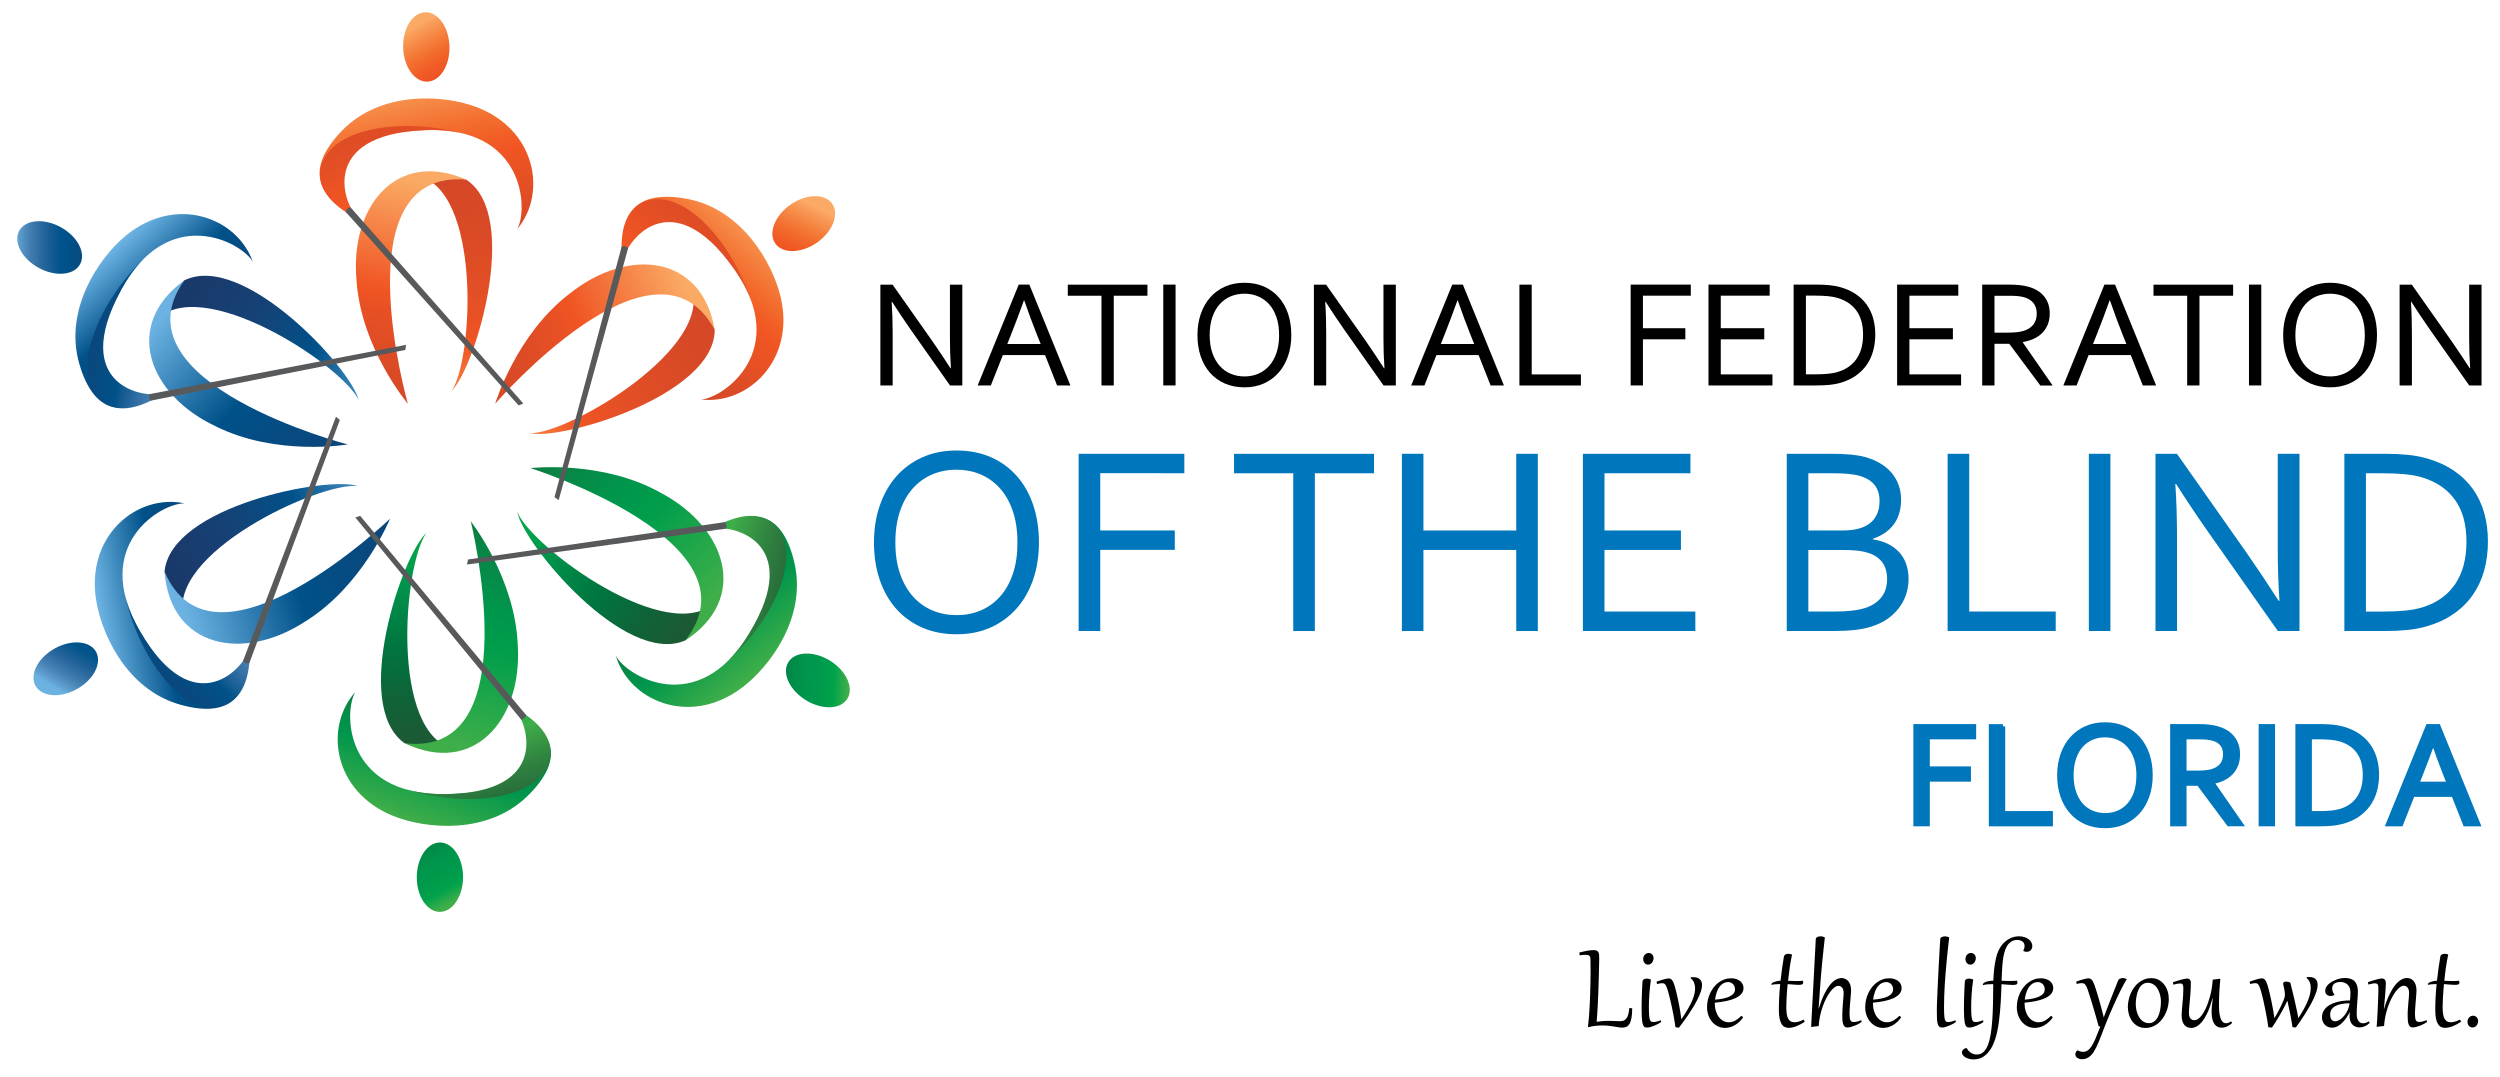 <?xml version="1.0" encoding="utf-8"?>
<!-- Generator: Adobe Illustrator 27.5.0, SVG Export Plug-In . SVG Version: 6.00 Build 0)  -->
<svg version="1.1" id="Layer_1" xmlns="http://www.w3.org/2000/svg" xmlns:xlink="http://www.w3.org/1999/xlink" x="0px" y="0px"
	 viewBox="0 0 555.33 239.27" style="enable-background:new 0 0 555.33 239.27;" xml:space="preserve">
<style type="text/css">
	.st0{fill:#0076BC;}
	.st1{fill:url(#SVGID_1_);}
	.st2{fill:url(#SVGID_00000100373675497694387450000002020837742330697914_);}
	.st3{fill:url(#SVGID_00000160185735797817273560000013212542174796890024_);}
	.st4{fill:url(#SVGID_00000085939350461561907150000000799422589854024836_);}
	.st5{fill:url(#SVGID_00000139290310090392407510000005859647803899345819_);}
	.st6{fill:url(#SVGID_00000150792295645816353500000011832483320002932370_);}
	.st7{fill:url(#SVGID_00000106125044881924089610000014557759795151391916_);}
	.st8{fill:url(#SVGID_00000013893106249126600970000002702134356620689830_);}
	.st9{fill:url(#SVGID_00000065753978874916800330000015626469341814606261_);}
	.st10{fill:url(#SVGID_00000035513751215040152050000011091886020496428442_);}
	.st11{fill:url(#SVGID_00000178170751646031364270000014455836170998309293_);}
	.st12{fill:url(#SVGID_00000094597058223480316440000005407605246294170775_);}
	.st13{fill:url(#SVGID_00000100355616558133321880000016204529853093496229_);}
	.st14{fill:url(#SVGID_00000004540842865982272500000017437591064377236396_);}
	.st15{fill:url(#SVGID_00000122717083156565682530000012933527704599666610_);}
	.st16{fill:#58595B;}
	.st17{fill:url(#SVGID_00000099623343105342945430000000637794947418674331_);}
	.st18{fill:url(#SVGID_00000072260850174997086860000006876170120951560842_);}
	.st19{fill:url(#SVGID_00000100383833584559668790000005817961643926531504_);}
	.st20{fill:url(#SVGID_00000058588409359158481930000008533967810015436440_);}
	.st21{fill:url(#SVGID_00000074442046835177852110000001939523081972352652_);}
	.st22{fill:url(#SVGID_00000124881625274768941570000008754853067408177559_);}
	.st23{fill:url(#SVGID_00000088817503832169740340000006964678074361011349_);}
	.st24{fill:url(#SVGID_00000175321559978817141860000014293856218144631215_);}
	.st25{fill:url(#SVGID_00000086687577445362669160000008974177376203932037_);}
	.st26{fill:url(#SVGID_00000167367702301387783830000016501488540750202814_);}
	.st27{fill:url(#SVGID_00000097480868789097898830000001761641023114751381_);}
	.st28{fill:url(#SVGID_00000039826971012551534270000008356283290611185072_);}
	.st29{fill:url(#SVGID_00000182490797010917257130000005813304124869282950_);}
	.st30{fill:url(#SVGID_00000067223824711113959450000011089623359956419253_);}
	.st31{fill:url(#SVGID_00000070102210183044183520000015559134992211388809_);}
	.st32{fill:#0076BC;stroke:#0076BC;stroke-miterlimit:10;}
</style>
<g>
	<g>
		<path d="M353.3,213.38c0-0.23-0.01-0.43-0.03-0.59c-0.02-0.16-0.07-0.3-0.15-0.4c-0.08-0.1-0.19-0.18-0.33-0.22
			c-0.14-0.05-0.33-0.07-0.58-0.07c-0.16,0-0.36,0.01-0.59,0.02c-0.24,0.02-0.48,0.05-0.73,0.08l-0.07-0.61
			c0.72-0.19,1.34-0.32,1.85-0.41c0.52-0.09,0.94-0.13,1.28-0.13c0.32,0,0.57,0.04,0.75,0.13c0.17,0.09,0.3,0.21,0.38,0.38
			c0.08,0.17,0.13,0.37,0.14,0.62c0.02,0.25,0.02,0.52,0.02,0.84c0,0.02,0,0.18-0.01,0.48c0,0.3-0.01,0.71-0.03,1.21
			c-0.01,0.5-0.03,1.08-0.04,1.75c-0.02,0.66-0.04,1.37-0.06,2.11c-0.02,0.74-0.05,1.5-0.08,2.29c-0.03,0.79-0.06,1.54-0.1,2.28
			c-0.04,0.74-0.08,1.44-0.12,2.1c-0.04,0.66-0.09,1.24-0.13,1.73c0.47-0.07,0.91-0.12,1.33-0.16c0.41-0.03,0.8-0.05,1.16-0.05
			c0.5,0,0.97,0.01,1.41,0.04c0.44,0.03,0.87,0.04,1.29,0.04c0.3,0,0.57-0.04,0.8-0.13c0.23-0.09,0.43-0.24,0.6-0.46
			c0.17-0.22,0.31-0.52,0.42-0.89c0.11-0.38,0.19-0.86,0.25-1.44l0.64,0.05c-0.01,0.86-0.06,1.57-0.16,2.12
			c-0.1,0.56-0.24,0.99-0.43,1.32c-0.19,0.32-0.41,0.54-0.68,0.67c-0.27,0.12-0.57,0.19-0.91,0.19c-0.26,0-0.55-0.03-0.86-0.08
			c-0.31-0.05-0.65-0.1-1.02-0.17c-0.37-0.06-0.77-0.12-1.2-0.16c-0.43-0.05-0.9-0.07-1.4-0.07c-0.44,0-0.93,0.03-1.45,0.08
			c-0.52,0.06-1.06,0.15-1.6,0.29l-0.13-0.01c0.08-0.67,0.16-1.39,0.22-2.17c0.06-0.77,0.11-1.57,0.16-2.41
			c0.04-0.83,0.08-1.68,0.11-2.55c0.03-0.87,0.05-1.74,0.07-2.61c0.02-0.87,0.02-1.73,0.03-2.58
			C353.3,214.98,353.3,214.16,353.3,213.38z"/>
		<path d="M366.72,217.6c-0.08,0.56-0.15,1.12-0.21,1.68c-0.06,0.56-0.11,1.1-0.14,1.63c-0.04,0.52-0.06,1.02-0.08,1.48
			c-0.02,0.47-0.02,0.89-0.02,1.27c0,0.51,0.01,0.95,0.02,1.31c0.02,0.36,0.04,0.67,0.07,0.92c0.03,0.25,0.08,0.45,0.13,0.6
			c0.05,0.15,0.12,0.26,0.19,0.35c0.08,0.08,0.16,0.13,0.27,0.15c0.1,0.03,0.21,0.04,0.34,0.04c0.23,0,0.49-0.04,0.76-0.11
			c0.27-0.07,0.55-0.17,0.83-0.3L369,227c-0.18,0.14-0.4,0.29-0.67,0.43c-0.27,0.15-0.54,0.28-0.84,0.4
			c-0.29,0.12-0.58,0.22-0.86,0.3c-0.28,0.08-0.52,0.12-0.73,0.12c-0.14,0-0.26-0.01-0.38-0.03c-0.11-0.02-0.21-0.07-0.3-0.16
			c-0.09-0.09-0.17-0.22-0.24-0.39c-0.07-0.17-0.13-0.4-0.18-0.69c-0.05-0.3-0.08-0.67-0.11-1.1c-0.02-0.44-0.04-0.97-0.04-1.6
			c0-0.37,0-0.78,0.01-1.25c0.01-0.46,0.02-0.96,0.03-1.49c0.01-0.53,0.04-1.09,0.06-1.68c0.02-0.59,0.06-1.2,0.1-1.82
			c0.01-0.14,0.04-0.25,0.11-0.34c0.06-0.08,0.14-0.15,0.23-0.2c0.09-0.05,0.19-0.08,0.3-0.09c0.11-0.02,0.2-0.03,0.29-0.03
			C366.12,217.37,366.43,217.45,366.72,217.6z M366.08,214.28c-0.17,0-0.32-0.04-0.45-0.11c-0.13-0.07-0.25-0.16-0.34-0.28
			c-0.09-0.12-0.16-0.25-0.21-0.4c-0.05-0.15-0.07-0.3-0.07-0.46c0-0.22,0.04-0.42,0.11-0.58c0.07-0.17,0.17-0.31,0.29-0.42
			c0.12-0.12,0.25-0.2,0.39-0.26c0.14-0.06,0.28-0.08,0.42-0.08c0.17,0,0.32,0.03,0.45,0.09c0.13,0.06,0.25,0.14,0.34,0.25
			c0.1,0.11,0.17,0.23,0.22,0.37c0.05,0.14,0.08,0.29,0.08,0.45c0,0.17-0.03,0.34-0.09,0.51c-0.06,0.17-0.14,0.32-0.25,0.46
			c-0.11,0.14-0.23,0.24-0.38,0.33C366.43,214.24,366.26,214.28,366.08,214.28z"/>
		<path d="M372.18,228.19c-0.06-0.47-0.14-0.96-0.23-1.48c-0.09-0.52-0.18-1.04-0.28-1.56c-0.1-0.53-0.21-1.04-0.32-1.56
			c-0.11-0.51-0.22-1-0.33-1.47c-0.11-0.46-0.22-0.89-0.32-1.28c-0.1-0.39-0.2-0.73-0.29-1.02c-0.09-0.29-0.18-0.52-0.26-0.71
			c-0.08-0.19-0.17-0.33-0.26-0.43c-0.09-0.1-0.19-0.18-0.3-0.22c-0.11-0.04-0.23-0.06-0.37-0.06c-0.16,0-0.32,0.02-0.5,0.05
			c-0.18,0.03-0.39,0.08-0.64,0.14l-0.11-0.53c0.29-0.11,0.58-0.21,0.86-0.29c0.28-0.09,0.54-0.17,0.78-0.23
			c0.24-0.06,0.45-0.11,0.64-0.15c0.19-0.03,0.33-0.05,0.44-0.05c0.13,0,0.25,0.03,0.36,0.07c0.11,0.05,0.22,0.13,0.32,0.24
			c0.1,0.11,0.2,0.27,0.29,0.46c0.09,0.19,0.19,0.43,0.28,0.73c0.06,0.2,0.14,0.45,0.22,0.76c0.08,0.31,0.17,0.66,0.27,1.06
			c0.09,0.4,0.19,0.83,0.29,1.29c0.1,0.46,0.2,0.94,0.29,1.44c0.1,0.49,0.18,1,0.26,1.51c0.08,0.51,0.15,1.01,0.21,1.51
			c0.25-0.36,0.49-0.73,0.74-1.11c0.25-0.38,0.48-0.77,0.71-1.16c0.23-0.39,0.44-0.79,0.64-1.19c0.19-0.39,0.37-0.79,0.51-1.18
			c0.15-0.39,0.26-0.77,0.34-1.15c0.08-0.38,0.12-0.74,0.12-1.09c0-0.44-0.08-0.85-0.23-1.24c-0.15-0.38-0.42-0.72-0.79-1.02
			l0.08-0.18c0.09-0.01,0.17-0.02,0.26-0.02c0.08-0.01,0.16-0.01,0.24-0.01c0.65,0,1.15,0.15,1.48,0.46c0.33,0.31,0.5,0.74,0.5,1.28
			c0,0.42-0.09,0.89-0.26,1.42c-0.18,0.53-0.41,1.09-0.7,1.67c-0.29,0.58-0.61,1.17-0.98,1.78c-0.37,0.61-0.74,1.19-1.12,1.75
			c-0.38,0.56-0.75,1.09-1.12,1.58c-0.36,0.49-0.68,0.92-0.96,1.28L372.18,228.19z"/>
		<path d="M386.79,225.65c0.03,0.02,0.07,0.04,0.11,0.06c0.05,0.03,0.09,0.06,0.13,0.09c0.04,0.03,0.07,0.07,0.1,0.1
			c0.03,0.04,0.04,0.07,0.04,0.11c0,0.02-0.01,0.04-0.02,0.06c-0.27,0.38-0.57,0.71-0.88,0.99c-0.32,0.28-0.64,0.52-0.99,0.71
			c-0.34,0.19-0.68,0.33-1.04,0.42c-0.35,0.09-0.7,0.14-1.04,0.14c-0.59,0-1.13-0.12-1.62-0.36c-0.49-0.24-0.91-0.57-1.26-0.98
			c-0.35-0.42-0.63-0.9-0.83-1.46c-0.2-0.56-0.3-1.16-0.3-1.8c0-0.52,0.06-1.05,0.17-1.57c0.12-0.53,0.28-1.02,0.5-1.5
			c0.22-0.47,0.48-0.91,0.8-1.33c0.31-0.41,0.67-0.76,1.07-1.06c0.4-0.3,0.84-0.54,1.31-0.71c0.48-0.17,0.99-0.25,1.54-0.25
			c0.36,0,0.71,0.05,1.04,0.15c0.33,0.1,0.61,0.24,0.86,0.42c0.25,0.19,0.44,0.41,0.59,0.68c0.15,0.27,0.22,0.58,0.22,0.92
			c0,0.5-0.16,0.93-0.49,1.31c-0.33,0.37-0.78,0.69-1.35,0.95c-0.57,0.26-1.25,0.47-2.03,0.63c-0.77,0.16-1.61,0.28-2.51,0.36v0.13
			c0,0.62,0.08,1.2,0.24,1.71c0.16,0.52,0.38,0.97,0.66,1.34c0.28,0.37,0.61,0.66,0.98,0.86c0.38,0.21,0.78,0.31,1.22,0.31
			c0.44,0,0.89-0.11,1.35-0.33C385.84,226.49,386.31,226.14,386.79,225.65z M385.4,219.76c0-0.22-0.04-0.44-0.11-0.63
			c-0.08-0.19-0.18-0.37-0.32-0.51c-0.13-0.14-0.29-0.26-0.48-0.34c-0.19-0.09-0.39-0.13-0.6-0.13c-0.32,0-0.61,0.06-0.86,0.17
			c-0.26,0.11-0.49,0.26-0.7,0.46c-0.21,0.2-0.39,0.42-0.54,0.67c-0.16,0.26-0.29,0.53-0.4,0.82c-0.11,0.29-0.2,0.59-0.27,0.89
			c-0.07,0.3-0.12,0.6-0.15,0.89c0.7-0.05,1.32-0.13,1.87-0.25c0.55-0.12,1.01-0.27,1.39-0.46c0.38-0.19,0.67-0.41,0.87-0.67
			C385.31,220.4,385.4,220.1,385.4,219.76z"/>
		<path d="M398.07,212.06c-0.21,0.93-0.38,1.89-0.52,2.88c-0.14,0.99-0.26,1.97-0.36,2.93c0.23,0.01,0.45,0.01,0.67,0.02
			c0.22,0.01,0.42,0.01,0.61,0.02c0.19,0,0.36,0.01,0.51,0.01c0.15,0,0.28,0,0.39,0c0.44,0,0.81-0.03,1.09-0.08
			c0.02,0.08,0.04,0.16,0.06,0.23c0.01,0.07,0.02,0.13,0.02,0.19c0,0.22-0.09,0.36-0.27,0.42c-0.18,0.06-0.44,0.09-0.78,0.09
			c-0.32,0-0.68-0.02-1.08-0.06c-0.4-0.04-0.84-0.08-1.31-0.11c-0.05,0.53-0.1,1.04-0.14,1.53c-0.04,0.49-0.07,0.96-0.09,1.4
			c-0.02,0.44-0.04,0.85-0.05,1.23c-0.01,0.38-0.02,0.7-0.02,0.98c0,0.52,0.03,0.99,0.08,1.4c0.05,0.41,0.15,0.76,0.29,1.05
			c0.14,0.29,0.32,0.5,0.57,0.66c0.24,0.15,0.54,0.23,0.91,0.23c0.26,0,0.56-0.05,0.88-0.14c0.33-0.09,0.7-0.24,1.11-0.45
			c0.13,0.13,0.21,0.3,0.23,0.49c-0.3,0.2-0.61,0.38-0.92,0.55c-0.31,0.16-0.61,0.3-0.91,0.42c-0.3,0.12-0.59,0.21-0.87,0.27
			c-0.28,0.06-0.54,0.1-0.79,0.1c-0.33,0-0.63-0.06-0.9-0.18c-0.27-0.12-0.51-0.33-0.71-0.64c-0.2-0.31-0.35-0.72-0.46-1.24
			c-0.11-0.52-0.17-1.17-0.17-1.97c0-0.44,0.01-0.9,0.02-1.37c0.01-0.48,0.03-0.95,0.06-1.44c0.02-0.49,0.05-0.97,0.09-1.46
			c0.04-0.48,0.08-0.96,0.13-1.43c-0.39,0-0.75,0.02-1.08,0.05c-0.33,0.03-0.61,0.07-0.85,0.13c-0.02-0.03-0.02-0.06-0.02-0.1
			c0-0.1,0.05-0.2,0.15-0.29c0.1-0.09,0.24-0.17,0.42-0.24c0.18-0.07,0.39-0.13,0.64-0.19c0.25-0.05,0.52-0.09,0.82-0.1
			c0.11-1.02,0.23-1.99,0.36-2.9c0.13-0.91,0.25-1.72,0.38-2.43c0.03-0.13,0.07-0.23,0.14-0.32c0.07-0.08,0.14-0.15,0.23-0.2
			c0.09-0.04,0.18-0.08,0.29-0.1c0.1-0.02,0.2-0.03,0.3-0.03c0.16,0,0.31,0.02,0.44,0.05C397.83,211.94,397.95,211.99,398.07,212.06
			z"/>
		<path d="M404.01,224.03c0.38-1.24,0.78-2.29,1.2-3.15c0.42-0.86,0.85-1.56,1.29-2.1c0.44-0.54,0.87-0.93,1.31-1.16
			c0.43-0.24,0.85-0.36,1.25-0.36c0.27,0,0.54,0.05,0.79,0.16c0.25,0.1,0.48,0.27,0.68,0.49c0.2,0.22,0.36,0.5,0.47,0.85
			c0.12,0.34,0.18,0.76,0.18,1.25c0,0.15-0.01,0.34-0.03,0.6c-0.01,0.25-0.04,0.53-0.06,0.84c-0.02,0.31-0.05,0.64-0.09,0.98
			c-0.03,0.34-0.06,0.68-0.08,1.01c-0.03,0.33-0.05,0.65-0.06,0.95c-0.01,0.3-0.02,0.56-0.02,0.77c0,0.38,0.02,0.69,0.05,0.93
			c0.03,0.24,0.08,0.43,0.16,0.56c0.07,0.14,0.17,0.24,0.29,0.29c0.12,0.05,0.27,0.08,0.45,0.08c0.25,0,0.52-0.04,0.79-0.11
			c0.27-0.07,0.55-0.17,0.83-0.3l0.14,0.38c-0.18,0.14-0.4,0.29-0.67,0.43c-0.27,0.15-0.55,0.28-0.85,0.4
			c-0.3,0.12-0.59,0.22-0.88,0.3c-0.29,0.08-0.55,0.12-0.78,0.12c-0.26,0-0.47-0.07-0.62-0.21c-0.15-0.14-0.27-0.33-0.34-0.58
			c-0.08-0.25-0.12-0.53-0.15-0.86c-0.02-0.33-0.03-0.68-0.03-1.06c0-0.46,0.02-0.93,0.05-1.41c0.03-0.48,0.06-0.95,0.1-1.39
			c0.04-0.44,0.07-0.85,0.1-1.22c0.03-0.37,0.05-0.67,0.05-0.89c0-0.54-0.1-0.95-0.32-1.22c-0.21-0.27-0.49-0.41-0.85-0.41
			c-0.28,0-0.58,0.12-0.89,0.36c-0.32,0.24-0.63,0.57-0.94,0.99c-0.31,0.42-0.61,0.91-0.9,1.48c-0.29,0.57-0.55,1.18-0.78,1.85
			c-0.23,0.67-0.42,1.36-0.57,2.08c-0.15,0.72-0.25,1.45-0.29,2.17l-1.56,0.19l-0.12-0.01c0.03-0.58,0.06-1.22,0.1-1.91
			c0.04-0.7,0.08-1.44,0.12-2.22c0.04-0.78,0.08-1.6,0.13-2.45c0.05-0.85,0.09-1.72,0.14-2.59c0.05-0.88,0.1-1.77,0.14-2.67
			c0.05-0.89,0.1-1.78,0.14-2.65c0.04-0.88,0.09-1.73,0.14-2.57c0.04-0.84,0.08-1.64,0.12-2.4c0.01-0.12,0.04-0.22,0.11-0.3
			c0.06-0.08,0.14-0.16,0.24-0.2c0.1-0.05,0.21-0.09,0.34-0.12c0.13-0.02,0.26-0.04,0.4-0.04c0.29,0,0.6,0.08,0.93,0.24
			c-0.11,1-0.21,1.92-0.3,2.75c-0.09,0.84-0.17,1.61-0.24,2.32c-0.07,0.71-0.13,1.37-0.19,1.99c-0.06,0.62-0.11,1.21-0.15,1.78
			c-0.05,0.56-0.09,1.12-0.13,1.65c-0.04,0.54-0.08,1.08-0.12,1.64c-0.04,0.56-0.08,1.13-0.12,1.73c-0.04,0.6-0.09,1.25-0.14,1.94
			L404.01,224.03z"/>
		<path d="M421.9,225.65c0.03,0.02,0.07,0.04,0.11,0.06c0.05,0.03,0.09,0.06,0.13,0.09c0.04,0.03,0.07,0.07,0.1,0.1
			c0.03,0.04,0.04,0.07,0.04,0.11c0,0.02,0,0.04-0.02,0.06c-0.27,0.38-0.57,0.71-0.88,0.99c-0.32,0.28-0.65,0.52-0.98,0.71
			c-0.34,0.19-0.69,0.33-1.04,0.42c-0.35,0.09-0.7,0.14-1.04,0.14c-0.59,0-1.13-0.12-1.61-0.36c-0.49-0.24-0.91-0.57-1.26-0.98
			c-0.35-0.42-0.63-0.9-0.83-1.46c-0.2-0.56-0.3-1.16-0.3-1.8c0-0.52,0.06-1.05,0.17-1.57c0.12-0.53,0.28-1.02,0.5-1.5
			c0.22-0.47,0.48-0.91,0.8-1.33c0.31-0.41,0.67-0.76,1.07-1.06c0.4-0.3,0.84-0.54,1.31-0.71c0.48-0.17,0.99-0.25,1.54-0.25
			c0.36,0,0.71,0.05,1.03,0.15c0.33,0.1,0.62,0.24,0.86,0.42c0.25,0.19,0.44,0.41,0.59,0.68c0.15,0.27,0.22,0.58,0.22,0.92
			c0,0.5-0.16,0.93-0.49,1.31c-0.32,0.37-0.77,0.69-1.35,0.95c-0.57,0.26-1.25,0.47-2.02,0.63c-0.78,0.16-1.61,0.28-2.51,0.36v0.13
			c0,0.62,0.08,1.2,0.24,1.71c0.16,0.52,0.38,0.97,0.66,1.34c0.28,0.37,0.6,0.66,0.98,0.86c0.38,0.21,0.78,0.31,1.22,0.31
			c0.44,0,0.89-0.11,1.35-0.33C420.95,226.49,421.42,226.14,421.9,225.65z M420.52,219.76c0-0.22-0.04-0.44-0.11-0.63
			c-0.07-0.19-0.18-0.37-0.32-0.51c-0.13-0.14-0.3-0.26-0.48-0.34c-0.19-0.09-0.39-0.13-0.6-0.13c-0.32,0-0.61,0.06-0.87,0.17
			c-0.26,0.11-0.49,0.26-0.7,0.46c-0.21,0.2-0.39,0.42-0.54,0.67c-0.16,0.26-0.29,0.53-0.4,0.82c-0.11,0.29-0.2,0.59-0.27,0.89
			c-0.07,0.3-0.12,0.6-0.15,0.89c0.69-0.05,1.32-0.13,1.87-0.25c0.55-0.12,1.01-0.27,1.39-0.46c0.38-0.19,0.67-0.41,0.87-0.67
			C420.41,220.4,420.52,220.1,420.52,219.76z"/>
		<path d="M432.98,208.23c-0.1,0.83-0.2,1.68-0.29,2.56c-0.1,0.88-0.19,1.76-0.27,2.65c-0.08,0.89-0.16,1.79-0.24,2.69
			c-0.07,0.9-0.14,1.79-0.19,2.66c-0.05,0.87-0.09,1.73-0.12,2.57c-0.03,0.84-0.04,1.65-0.04,2.42c0,0.49,0.01,0.9,0.02,1.25
			c0.01,0.35,0.03,0.64,0.06,0.88c0.03,0.24,0.06,0.43,0.11,0.58c0.04,0.15,0.1,0.26,0.17,0.34c0.07,0.08,0.15,0.13,0.24,0.16
			c0.09,0.03,0.2,0.04,0.33,0.04c0.23,0,0.49-0.04,0.76-0.11c0.27-0.07,0.54-0.17,0.82-0.3l0.14,0.38c-0.18,0.14-0.4,0.29-0.66,0.43
			c-0.27,0.15-0.55,0.28-0.84,0.4c-0.29,0.12-0.58,0.22-0.86,0.3c-0.28,0.08-0.52,0.12-0.73,0.12c-0.26,0-0.47-0.07-0.63-0.2
			c-0.15-0.14-0.27-0.35-0.35-0.66c-0.08-0.3-0.13-0.7-0.15-1.18c-0.02-0.49-0.03-1.08-0.03-1.78c0-0.25,0.01-0.62,0.02-1.09
			c0.01-0.47,0.04-1.02,0.06-1.65c0.03-0.63,0.06-1.31,0.09-2.06c0.03-0.75,0.07-1.51,0.11-2.31c0.04-0.79,0.08-1.6,0.12-2.4
			c0.05-0.81,0.09-1.59,0.13-2.35c0.04-0.75,0.08-1.47,0.12-2.14c0.04-0.67,0.08-1.26,0.11-1.78c0.01-0.12,0.04-0.22,0.1-0.3
			c0.07-0.08,0.15-0.16,0.25-0.2c0.1-0.05,0.21-0.09,0.34-0.12c0.12-0.02,0.25-0.04,0.38-0.04
			C432.35,207.99,432.65,208.07,432.98,208.23z"/>
		<path d="M438.31,217.6c-0.08,0.56-0.15,1.12-0.21,1.68c-0.06,0.56-0.11,1.1-0.14,1.63c-0.04,0.52-0.06,1.02-0.08,1.48
			c-0.02,0.47-0.02,0.89-0.02,1.27c0,0.51,0.01,0.95,0.02,1.31c0.02,0.36,0.04,0.67,0.07,0.92c0.04,0.25,0.08,0.45,0.13,0.6
			c0.05,0.15,0.12,0.26,0.19,0.35c0.07,0.08,0.16,0.13,0.26,0.15c0.1,0.03,0.21,0.04,0.34,0.04c0.24,0,0.49-0.04,0.76-0.11
			c0.27-0.07,0.55-0.17,0.82-0.3l0.14,0.38c-0.18,0.14-0.4,0.29-0.66,0.43c-0.27,0.15-0.55,0.28-0.84,0.4
			c-0.29,0.12-0.58,0.22-0.86,0.3c-0.28,0.08-0.52,0.12-0.73,0.12c-0.14,0-0.26-0.01-0.37-0.03c-0.11-0.02-0.21-0.07-0.31-0.16
			c-0.09-0.09-0.17-0.22-0.24-0.39c-0.07-0.17-0.13-0.4-0.18-0.69c-0.05-0.3-0.08-0.67-0.11-1.1c-0.02-0.44-0.04-0.97-0.04-1.6
			c0-0.37,0-0.78,0.01-1.25c0.01-0.46,0.02-0.96,0.03-1.49c0.02-0.53,0.03-1.09,0.06-1.68c0.02-0.59,0.06-1.2,0.1-1.82
			c0.01-0.14,0.05-0.25,0.11-0.34c0.06-0.08,0.14-0.15,0.23-0.2c0.09-0.05,0.19-0.08,0.3-0.09c0.11-0.02,0.2-0.03,0.29-0.03
			C437.71,217.37,438.02,217.45,438.31,217.6z M437.67,214.28c-0.17,0-0.32-0.04-0.46-0.11c-0.13-0.07-0.24-0.16-0.34-0.28
			c-0.09-0.12-0.16-0.25-0.21-0.4c-0.05-0.15-0.07-0.3-0.07-0.46c0-0.22,0.04-0.42,0.11-0.58c0.07-0.17,0.17-0.31,0.29-0.42
			c0.12-0.12,0.25-0.2,0.39-0.26c0.14-0.06,0.28-0.08,0.42-0.08c0.17,0,0.32,0.03,0.45,0.09c0.13,0.06,0.25,0.14,0.34,0.25
			c0.1,0.11,0.17,0.23,0.22,0.37c0.05,0.14,0.08,0.29,0.08,0.45c0,0.17-0.03,0.34-0.09,0.51c-0.06,0.17-0.14,0.32-0.25,0.46
			c-0.1,0.14-0.23,0.24-0.38,0.33C438.02,214.24,437.85,214.28,437.67,214.28z"/>
		<path d="M444.61,217.85c0.25,0.01,0.48,0.02,0.71,0.03c0.22,0,0.44,0.01,0.64,0.01c0.2,0,0.38,0,0.54,0.01c0.16,0,0.29,0,0.41,0
			c0.22,0,0.44-0.01,0.64-0.02c0.2-0.02,0.37-0.03,0.51-0.05c0.05,0.19,0.08,0.33,0.08,0.44c0,0.21-0.09,0.35-0.27,0.42
			c-0.18,0.07-0.44,0.1-0.77,0.1s-0.71-0.02-1.13-0.06c-0.42-0.04-0.87-0.07-1.37-0.11c-0.02,0.58-0.04,1.22-0.07,1.9
			c-0.03,0.69-0.07,1.39-0.11,2.13c-0.05,0.73-0.1,1.48-0.17,2.24c-0.07,0.75-0.15,1.49-0.25,2.21c-0.1,0.72-0.22,1.41-0.36,2.06
			c-0.14,0.65-0.3,1.24-0.48,1.78c-0.29,0.84-0.61,1.54-0.98,2.1c-0.36,0.56-0.75,1.01-1.16,1.35c-0.41,0.34-0.83,0.58-1.27,0.72
			c-0.44,0.15-0.88,0.22-1.31,0.22c-0.38,0-0.72-0.04-1.04-0.13c-0.32-0.08-0.6-0.2-0.84-0.34c-0.23-0.14-0.42-0.31-0.55-0.49
			c-0.13-0.19-0.2-0.39-0.2-0.6c0-0.12,0.02-0.23,0.08-0.35c0.05-0.11,0.13-0.21,0.22-0.3c0.1-0.09,0.21-0.16,0.34-0.22
			c0.13-0.05,0.27-0.08,0.42-0.08c0.14,0.26,0.3,0.47,0.47,0.65c0.17,0.18,0.36,0.33,0.55,0.44c0.2,0.12,0.4,0.2,0.61,0.25
			c0.21,0.06,0.42,0.08,0.64,0.08c0.56,0,1.04-0.18,1.44-0.55c0.39-0.37,0.73-0.88,0.99-1.55c0.27-0.67,0.48-1.47,0.63-2.42
			c0.15-0.95,0.27-1.99,0.35-3.15c0.08-1.16,0.13-2.41,0.16-3.75c0.03-1.34,0.04-2.75,0.05-4.22c-0.46,0-0.89,0.02-1.28,0.05
			c-0.39,0.03-0.72,0.09-0.99,0.19c-0.02-0.05-0.03-0.09-0.03-0.14c0-0.12,0.06-0.23,0.17-0.32c0.11-0.1,0.27-0.19,0.47-0.27
			c0.2-0.08,0.45-0.14,0.73-0.19c0.29-0.05,0.6-0.08,0.95-0.09c0.02-0.46,0.04-0.9,0.07-1.32c0.03-0.42,0.07-0.83,0.11-1.24
			c0.05-0.41,0.11-0.82,0.17-1.23c0.07-0.41,0.15-0.84,0.26-1.28c0.13-0.57,0.3-1.08,0.51-1.54c0.21-0.46,0.45-0.87,0.72-1.22
			c0.27-0.36,0.56-0.66,0.87-0.91c0.31-0.26,0.63-0.46,0.96-0.63c0.33-0.16,0.66-0.28,1-0.36c0.34-0.08,0.67-0.12,0.99-0.12
			c0.48,0,0.9,0.06,1.27,0.19c0.37,0.12,0.68,0.29,0.94,0.49c0.26,0.2,0.45,0.44,0.59,0.69c0.13,0.25,0.2,0.51,0.2,0.78
			c0,0.21-0.03,0.39-0.1,0.55c-0.07,0.16-0.16,0.3-0.27,0.41c-0.12,0.11-0.25,0.2-0.4,0.25c-0.15,0.06-0.31,0.09-0.49,0.09
			c-0.22,0-0.46-0.05-0.71-0.17l-0.03-0.08c0.09-0.22,0.16-0.4,0.21-0.56c0.05-0.16,0.07-0.33,0.07-0.5c0-0.24-0.05-0.44-0.14-0.6
			c-0.1-0.17-0.22-0.31-0.37-0.42c-0.16-0.1-0.33-0.18-0.51-0.23c-0.19-0.05-0.38-0.08-0.56-0.08c-0.55,0-1.01,0.12-1.39,0.37
			c-0.38,0.25-0.7,0.58-0.95,1.01c-0.25,0.43-0.45,0.93-0.6,1.51c-0.15,0.58-0.26,1.2-0.33,1.87c-0.08,0.67-0.13,1.37-0.16,2.1
			C444.67,216.4,444.64,217.13,444.61,217.85z"/>
		<path d="M455.58,225.65c0.03,0.02,0.07,0.04,0.11,0.06c0.05,0.03,0.09,0.06,0.13,0.09c0.04,0.03,0.07,0.07,0.1,0.1
			c0.03,0.04,0.04,0.07,0.04,0.11c0,0.02-0.01,0.04-0.02,0.06c-0.27,0.38-0.57,0.71-0.88,0.99c-0.32,0.28-0.65,0.52-0.98,0.71
			c-0.34,0.19-0.69,0.33-1.04,0.42c-0.35,0.09-0.7,0.14-1.04,0.14c-0.59,0-1.13-0.12-1.61-0.36c-0.49-0.24-0.91-0.57-1.26-0.98
			c-0.35-0.42-0.63-0.9-0.83-1.46c-0.2-0.56-0.3-1.16-0.3-1.8c0-0.52,0.06-1.05,0.17-1.57c0.12-0.53,0.28-1.02,0.5-1.5
			c0.22-0.47,0.48-0.91,0.8-1.33c0.31-0.41,0.67-0.76,1.07-1.06c0.4-0.3,0.84-0.54,1.31-0.71c0.48-0.17,0.99-0.25,1.54-0.25
			c0.36,0,0.71,0.05,1.03,0.15c0.33,0.1,0.62,0.24,0.86,0.42c0.25,0.19,0.44,0.41,0.59,0.68c0.15,0.27,0.22,0.58,0.22,0.92
			c0,0.5-0.16,0.93-0.49,1.31c-0.32,0.37-0.77,0.69-1.35,0.95c-0.57,0.26-1.25,0.47-2.02,0.63c-0.78,0.16-1.61,0.28-2.51,0.36v0.13
			c0,0.62,0.08,1.2,0.24,1.71c0.16,0.52,0.38,0.97,0.66,1.34c0.28,0.37,0.61,0.66,0.99,0.86c0.38,0.21,0.78,0.31,1.22,0.31
			c0.44,0,0.89-0.11,1.35-0.33C454.64,226.49,455.11,226.14,455.58,225.65z M454.2,219.76c0-0.22-0.04-0.44-0.11-0.63
			c-0.08-0.19-0.18-0.37-0.32-0.51c-0.13-0.14-0.3-0.26-0.48-0.34c-0.19-0.09-0.39-0.13-0.6-0.13c-0.32,0-0.61,0.06-0.87,0.17
			c-0.26,0.11-0.49,0.26-0.7,0.46c-0.21,0.2-0.39,0.42-0.54,0.67c-0.16,0.26-0.29,0.53-0.4,0.82c-0.11,0.29-0.2,0.59-0.27,0.89
			c-0.07,0.3-0.12,0.6-0.15,0.89c0.69-0.05,1.32-0.13,1.87-0.25c0.55-0.12,1.02-0.27,1.4-0.46c0.38-0.19,0.67-0.41,0.87-0.67
			C454.1,220.4,454.2,220.1,454.2,219.76z"/>
		<path d="M466.19,227.99c-0.13-0.46-0.26-0.95-0.41-1.46c-0.14-0.51-0.29-1.02-0.44-1.54c-0.15-0.51-0.3-1.02-0.45-1.52
			c-0.15-0.5-0.29-0.97-0.43-1.43c-0.14-0.45-0.27-0.87-0.4-1.25c-0.12-0.38-0.24-0.71-0.33-1c-0.1-0.29-0.2-0.53-0.3-0.71
			c-0.1-0.18-0.19-0.33-0.3-0.43c-0.1-0.1-0.21-0.17-0.32-0.21c-0.11-0.04-0.24-0.06-0.37-0.06c-0.16,0-0.32,0.02-0.5,0.05
			c-0.18,0.03-0.39,0.08-0.64,0.14l-0.11-0.53c0.29-0.11,0.58-0.21,0.86-0.29c0.28-0.09,0.54-0.16,0.78-0.23
			c0.24-0.06,0.45-0.12,0.64-0.15c0.19-0.03,0.33-0.05,0.44-0.05c0.13,0,0.25,0.02,0.36,0.06c0.12,0.04,0.23,0.12,0.34,0.23
			c0.11,0.11,0.22,0.26,0.32,0.45c0.1,0.2,0.21,0.44,0.31,0.73c0.07,0.19,0.15,0.42,0.25,0.72c0.1,0.29,0.2,0.62,0.31,0.99
			c0.11,0.37,0.23,0.77,0.36,1.21c0.13,0.43,0.26,0.89,0.39,1.36c0.13,0.47,0.26,0.96,0.39,1.45c0.13,0.49,0.25,0.98,0.37,1.47
			c0.24-0.64,0.5-1.31,0.77-2.01c0.27-0.7,0.54-1.4,0.81-2.1c0.28-0.71,0.55-1.4,0.83-2.09c0.27-0.69,0.54-1.35,0.79-1.99
			c0.04-0.11,0.1-0.2,0.18-0.26c0.08-0.07,0.16-0.12,0.25-0.16c0.09-0.04,0.19-0.07,0.29-0.09c0.1-0.02,0.2-0.03,0.3-0.03
			c0.16,0,0.32,0.02,0.47,0.07c0.15,0.05,0.29,0.1,0.43,0.17c-0.22,0.36-0.45,0.75-0.69,1.19c-0.24,0.44-0.48,0.91-0.73,1.4
			c-0.25,0.5-0.5,1.01-0.75,1.55c-0.25,0.54-0.5,1.08-0.75,1.65c-0.25,0.56-0.49,1.12-0.74,1.69c-0.24,0.56-0.48,1.12-0.7,1.67
			c-0.23,0.55-0.45,1.1-0.65,1.64c-0.2,0.54-0.41,1.06-0.6,1.57c-0.2,0.51-0.39,1-0.58,1.46c-0.19,0.46-0.38,0.9-0.58,1.31
			c-0.19,0.38-0.39,0.73-0.6,1.06c-0.21,0.32-0.44,0.61-0.7,0.84c-0.25,0.24-0.54,0.42-0.84,0.56c-0.31,0.14-0.64,0.2-1.02,0.2
			c-0.23,0-0.44-0.03-0.62-0.09c-0.19-0.06-0.34-0.14-0.48-0.24c-0.13-0.1-0.23-0.22-0.3-0.35c-0.07-0.13-0.1-0.27-0.1-0.42
			c0-0.16,0.05-0.33,0.14-0.5c0.1-0.17,0.22-0.3,0.38-0.39c0.2,0.13,0.41,0.22,0.62,0.27c0.21,0.05,0.4,0.08,0.56,0.08
			c0.4,0,0.76-0.11,1.07-0.33c0.31-0.22,0.6-0.55,0.88-0.98c0.27-0.44,0.55-0.98,0.83-1.64c0.28-0.66,0.58-1.43,0.92-2.3l0.15-0.39
			L466.19,227.99z"/>
		<path d="M472.66,223.71c0-0.49,0.05-1,0.16-1.5c0.1-0.51,0.25-1,0.46-1.48c0.2-0.48,0.45-0.92,0.75-1.34
			c0.29-0.42,0.63-0.79,1.02-1.1c0.38-0.31,0.82-0.56,1.29-0.74c0.47-0.18,0.99-0.27,1.55-0.27c0.63,0,1.18,0.13,1.66,0.4
			c0.48,0.26,0.88,0.61,1.21,1.05c0.33,0.43,0.58,0.93,0.75,1.48c0.17,0.55,0.25,1.12,0.25,1.7c0,0.49-0.05,0.99-0.15,1.5
			c-0.1,0.51-0.26,1-0.46,1.48c-0.2,0.48-0.45,0.93-0.75,1.34c-0.3,0.42-0.64,0.79-1.02,1.1c-0.39,0.31-0.82,0.56-1.29,0.74
			c-0.47,0.18-0.99,0.27-1.55,0.27c-0.63,0-1.18-0.13-1.66-0.4c-0.48-0.26-0.89-0.61-1.21-1.04c-0.32-0.43-0.57-0.93-0.74-1.48
			C472.75,224.85,472.66,224.28,472.66,223.71z M474.42,223.01c0,0.33,0.03,0.67,0.08,1.01c0.05,0.34,0.13,0.67,0.24,0.99
			c0.11,0.32,0.24,0.61,0.4,0.89c0.16,0.28,0.35,0.52,0.57,0.72c0.22,0.21,0.46,0.37,0.73,0.48c0.27,0.12,0.57,0.18,0.9,0.18
			c0.36,0,0.67-0.08,0.94-0.23c0.27-0.16,0.51-0.36,0.71-0.61c0.2-0.25,0.36-0.55,0.49-0.87c0.13-0.33,0.23-0.67,0.31-1.02
			c0.08-0.35,0.13-0.69,0.17-1.04c0.03-0.34,0.05-0.66,0.05-0.95c0-0.34-0.02-0.67-0.08-1.01c-0.05-0.34-0.13-0.67-0.24-0.98
			c-0.11-0.32-0.24-0.61-0.4-0.89c-0.16-0.28-0.35-0.52-0.56-0.72c-0.22-0.2-0.46-0.36-0.74-0.48c-0.27-0.12-0.57-0.18-0.9-0.18
			c-0.36,0-0.67,0.08-0.94,0.23c-0.27,0.15-0.51,0.35-0.7,0.61c-0.2,0.25-0.36,0.54-0.49,0.87c-0.13,0.33-0.23,0.66-0.31,1.01
			c-0.08,0.35-0.13,0.69-0.17,1.04C474.43,222.41,474.42,222.73,474.42,223.01z"/>
		<path d="M486.65,218.74c0,0.33-0.01,0.69-0.03,1.07c-0.02,0.38-0.05,0.77-0.08,1.16c-0.03,0.39-0.07,0.78-0.1,1.17
			c-0.04,0.39-0.07,0.76-0.1,1.11c-0.03,0.35-0.06,0.67-0.08,0.96c-0.02,0.29-0.03,0.54-0.03,0.73c0,0.58,0.11,1.01,0.33,1.28
			c0.22,0.27,0.51,0.4,0.88,0.4c0.41,0,0.84-0.22,1.28-0.67c0.44-0.45,0.85-1.1,1.25-1.96c0.4-0.86,0.73-1.83,1.01-2.91
			c0.28-1.07,0.46-2.23,0.54-3.47l1.56-0.19l0.12,0.01c-0.04,0.47-0.08,0.96-0.12,1.48c-0.04,0.52-0.07,1.04-0.1,1.56
			c-0.03,0.52-0.05,1.03-0.06,1.53c-0.02,0.5-0.02,0.96-0.02,1.38c0,0.79,0.05,1.45,0.14,1.96c0.09,0.5,0.21,0.9,0.36,1.19
			c0.15,0.29,0.31,0.49,0.5,0.6c0.19,0.11,0.38,0.17,0.57,0.17c0.11,0,0.22-0.02,0.33-0.04c0.11-0.03,0.21-0.07,0.31-0.11
			c0.1-0.04,0.19-0.09,0.27-0.14c0.08-0.05,0.15-0.09,0.21-0.13l0.24,0.34c-0.14,0.15-0.3,0.29-0.48,0.41
			c-0.18,0.13-0.37,0.24-0.57,0.34c-0.2,0.1-0.41,0.17-0.63,0.23c-0.22,0.05-0.44,0.08-0.67,0.08c-0.28,0-0.56-0.05-0.82-0.17
			c-0.27-0.11-0.5-0.3-0.71-0.57c-0.2-0.26-0.37-0.62-0.49-1.05c-0.13-0.44-0.19-0.99-0.19-1.65c0-0.21,0-0.42,0.01-0.64
			c0.01-0.22,0.03-0.44,0.05-0.68c0.02-0.24,0.04-0.5,0.08-0.78c0.03-0.27,0.07-0.58,0.12-0.91l-0.08-0.01
			c-0.33,1.23-0.69,2.26-1.08,3.09c-0.39,0.83-0.79,1.5-1.2,2.01c-0.41,0.51-0.82,0.87-1.23,1.09c-0.41,0.22-0.8,0.33-1.18,0.33
			c-0.28,0-0.54-0.05-0.8-0.14c-0.26-0.09-0.49-0.25-0.69-0.47c-0.2-0.22-0.36-0.5-0.48-0.86c-0.12-0.36-0.18-0.8-0.18-1.32
			c0-0.34,0.02-0.74,0.06-1.19c0.04-0.45,0.08-0.93,0.13-1.45c0.05-0.51,0.09-1.04,0.13-1.59c0.04-0.54,0.06-1.08,0.06-1.61
			c0-0.22-0.01-0.4-0.02-0.56c-0.01-0.16-0.05-0.29-0.1-0.39c-0.05-0.1-0.12-0.18-0.22-0.23c-0.09-0.05-0.23-0.07-0.39-0.07
			c-0.17,0-0.38,0.02-0.65,0.07c-0.27,0.05-0.55,0.12-0.84,0.2l-0.11-0.53c0.4-0.14,0.77-0.27,1.12-0.37
			c0.35-0.11,0.65-0.19,0.93-0.26c0.27-0.07,0.5-0.12,0.69-0.15c0.19-0.03,0.33-0.05,0.42-0.05c0.18,0,0.32,0.03,0.43,0.09
			c0.11,0.06,0.2,0.16,0.27,0.28c0.07,0.12,0.12,0.27,0.14,0.44C486.63,218.32,486.65,218.52,486.65,218.74z"/>
		<path d="M509.24,228.17c-0.14-0.93-0.3-1.89-0.5-2.89c-0.19-1-0.41-2-0.64-3.01c-0.13,0.3-0.28,0.62-0.46,0.96
			c-0.17,0.34-0.35,0.69-0.55,1.05c-0.2,0.36-0.4,0.72-0.6,1.08c-0.21,0.37-0.42,0.72-0.63,1.06c-0.21,0.34-0.41,0.67-0.62,0.99
			c-0.2,0.32-0.4,0.6-0.58,0.85l-0.8-0.09c-0.06-0.47-0.14-0.96-0.22-1.48c-0.09-0.52-0.18-1.04-0.28-1.56
			c-0.1-0.53-0.2-1.04-0.31-1.55c-0.1-0.51-0.21-0.99-0.31-1.45c-0.11-0.46-0.21-0.88-0.31-1.26c-0.1-0.38-0.19-0.71-0.27-0.98
			c-0.1-0.31-0.19-0.57-0.28-0.76c-0.08-0.2-0.17-0.35-0.26-0.46c-0.09-0.11-0.19-0.18-0.29-0.22c-0.1-0.04-0.22-0.06-0.35-0.06
			c-0.16,0-0.32,0.02-0.51,0.05c-0.18,0.03-0.39,0.08-0.64,0.14l-0.11-0.53c0.65-0.23,1.22-0.41,1.7-0.54
			c0.48-0.12,0.82-0.19,1.03-0.19c0.12,0,0.24,0.02,0.35,0.07c0.11,0.04,0.21,0.12,0.31,0.23c0.1,0.11,0.2,0.26,0.29,0.44
			c0.09,0.19,0.18,0.42,0.27,0.71c0.06,0.21,0.14,0.46,0.22,0.77c0.08,0.3,0.17,0.65,0.26,1.04c0.09,0.38,0.18,0.8,0.28,1.24
			c0.1,0.45,0.19,0.91,0.29,1.39c0.09,0.48,0.18,0.97,0.27,1.46c0.09,0.5,0.16,0.99,0.23,1.48c0.11-0.17,0.23-0.37,0.37-0.62
			c0.14-0.25,0.29-0.51,0.44-0.79c0.15-0.28,0.31-0.58,0.46-0.88c0.15-0.3,0.3-0.59,0.42-0.88c0.14-0.28,0.25-0.55,0.35-0.79
			c0.1-0.25,0.17-0.45,0.21-0.62c0.03-0.12,0.05-0.23,0.06-0.35c0.01-0.11,0.02-0.23,0.02-0.34c0-0.15-0.01-0.31-0.03-0.49
			c-0.02-0.17-0.05-0.35-0.08-0.52c-0.03-0.18-0.07-0.35-0.11-0.53c-0.04-0.18-0.08-0.34-0.12-0.5c-0.04-0.13-0.05-0.23-0.05-0.31
			c0-0.16,0.05-0.28,0.15-0.36c0.1-0.09,0.27-0.13,0.5-0.13c0.16,0,0.32,0.02,0.48,0.06c0.16,0.04,0.32,0.1,0.46,0.17
			c0.16,0.6,0.31,1.24,0.48,1.91c0.16,0.67,0.32,1.34,0.48,2.03c0.16,0.68,0.31,1.36,0.45,2.03c0.14,0.67,0.27,1.32,0.38,1.94
			c0.34-0.54,0.68-1.1,1.01-1.67c0.33-0.57,0.62-1.13,0.88-1.7c0.26-0.57,0.46-1.13,0.62-1.69c0.16-0.56,0.24-1.1,0.24-1.63
			c0-0.22-0.02-0.43-0.04-0.64c-0.03-0.21-0.08-0.41-0.15-0.6c-0.07-0.19-0.17-0.37-0.29-0.54c-0.12-0.17-0.28-0.33-0.46-0.48
			l0.08-0.18c0.09-0.01,0.17-0.02,0.25-0.02c0.08-0.01,0.16-0.01,0.24-0.01c0.65,0,1.13,0.15,1.44,0.46
			c0.31,0.31,0.46,0.74,0.46,1.28c0,0.42-0.08,0.89-0.24,1.42c-0.17,0.52-0.38,1.08-0.65,1.65c-0.27,0.58-0.58,1.17-0.92,1.76
			c-0.34,0.6-0.69,1.18-1.05,1.75c-0.36,0.56-0.71,1.09-1.06,1.59c-0.35,0.5-0.65,0.93-0.92,1.3L509.24,228.17z"/>
		<path d="M522.11,220.38c0-0.39-0.06-0.72-0.19-1.01c-0.13-0.28-0.29-0.52-0.5-0.7c-0.2-0.18-0.44-0.32-0.7-0.4
			c-0.26-0.09-0.52-0.14-0.78-0.14c-0.35,0-0.64,0.04-0.88,0.11c-0.24,0.08-0.43,0.17-0.58,0.3c-0.15,0.13-0.26,0.28-0.33,0.45
			c-0.06,0.17-0.1,0.36-0.1,0.56c0,0.24,0.04,0.47,0.13,0.71c0.09,0.24,0.21,0.47,0.38,0.69l-0.03,0.08
			c-0.28,0.14-0.56,0.21-0.84,0.21c-0.17,0-0.32-0.03-0.47-0.08c-0.14-0.05-0.27-0.13-0.38-0.22c-0.1-0.1-0.19-0.22-0.25-0.36
			c-0.06-0.14-0.09-0.3-0.09-0.47c0-0.29,0.07-0.56,0.21-0.82c0.14-0.25,0.32-0.49,0.56-0.7c0.23-0.21,0.5-0.4,0.8-0.57
			c0.3-0.16,0.62-0.31,0.94-0.42c0.32-0.12,0.65-0.21,0.97-0.27c0.33-0.06,0.63-0.09,0.91-0.09c0.51,0,0.95,0.07,1.32,0.21
			c0.37,0.14,0.66,0.33,0.89,0.6c0.23,0.26,0.39,0.58,0.5,0.95c0.11,0.37,0.16,0.79,0.16,1.26c0,0.32-0.01,0.68-0.04,1.07
			c-0.03,0.39-0.06,0.79-0.09,1.21c-0.03,0.42-0.06,0.86-0.09,1.31c-0.03,0.45-0.04,0.9-0.04,1.34c0,0.7,0.13,1.23,0.39,1.59
			s0.6,0.53,1.03,0.53c0.37,0,0.8-0.14,1.26-0.42l0.21,0.32c-0.33,0.33-0.69,0.58-1.07,0.75c-0.39,0.17-0.79,0.26-1.22,0.26
			c-0.32,0-0.61-0.05-0.88-0.17c-0.27-0.11-0.5-0.27-0.7-0.48c-0.2-0.21-0.35-0.48-0.45-0.8c-0.11-0.32-0.16-0.7-0.16-1.12
			c0-0.13,0-0.25,0.01-0.38c0.01-0.13,0.02-0.26,0.05-0.4h-0.05c-0.21,0.42-0.45,0.83-0.73,1.24c-0.28,0.41-0.58,0.77-0.91,1.09
			c-0.33,0.32-0.68,0.58-1.06,0.78c-0.37,0.2-0.76,0.3-1.17,0.3c-0.34,0-0.65-0.06-0.93-0.17c-0.28-0.12-0.52-0.28-0.71-0.49
			c-0.2-0.21-0.35-0.45-0.46-0.73c-0.11-0.28-0.17-0.59-0.17-0.92c0-0.43,0.08-0.82,0.24-1.17c0.16-0.35,0.38-0.67,0.66-0.95
			c0.28-0.28,0.62-0.52,1.01-0.72c0.39-0.21,0.82-0.37,1.28-0.5c0.46-0.14,0.95-0.24,1.46-0.3c0.52-0.07,1.04-0.1,1.57-0.1
			c0.03-0.31,0.06-0.61,0.09-0.89C522.09,221.05,522.11,220.73,522.11,220.38z M517.6,225.42c0,0.19,0.02,0.38,0.06,0.55
			c0.04,0.17,0.11,0.33,0.2,0.46c0.09,0.13,0.2,0.24,0.34,0.31c0.14,0.08,0.31,0.12,0.5,0.12c0.22,0,0.45-0.05,0.68-0.16
			c0.23-0.1,0.47-0.24,0.69-0.42c0.22-0.18,0.44-0.4,0.65-0.65c0.21-0.25,0.39-0.52,0.56-0.82c0.17-0.3,0.3-0.61,0.41-0.95
			c0.11-0.33,0.18-0.67,0.22-1.01c-0.36,0.01-0.72,0.03-1.08,0.07c-0.36,0.04-0.7,0.09-1.02,0.17c-0.32,0.08-0.62,0.18-0.89,0.31
			c-0.28,0.13-0.51,0.28-0.71,0.47c-0.2,0.19-0.35,0.41-0.47,0.67C517.65,224.79,517.6,225.09,517.6,225.42z"/>
		<path d="M528.31,219.49c0-0.2-0.01-0.37-0.04-0.51c-0.03-0.14-0.07-0.25-0.14-0.33c-0.06-0.08-0.14-0.14-0.23-0.17
			c-0.09-0.03-0.2-0.05-0.33-0.05c-0.17,0-0.39,0.02-0.63,0.07c-0.25,0.05-0.52,0.12-0.84,0.2l-0.11-0.53
			c0.35-0.12,0.68-0.24,1-0.33c0.32-0.1,0.62-0.19,0.89-0.26c0.27-0.07,0.51-0.13,0.71-0.17c0.2-0.04,0.37-0.06,0.48-0.06
			c0.29,0,0.51,0.09,0.66,0.25c0.16,0.17,0.24,0.46,0.24,0.87c0,0.05,0,0.17-0.01,0.35c-0.01,0.17-0.02,0.4-0.04,0.68
			c-0.02,0.27-0.04,0.59-0.06,0.94c-0.03,0.36-0.05,0.73-0.09,1.13c-0.03,0.4-0.07,0.82-0.11,1.24c-0.04,0.43-0.08,0.86-0.12,1.28
			l0.04,0.01c0.37-1.26,0.77-2.33,1.2-3.2c0.43-0.87,0.86-1.58,1.3-2.12c0.44-0.54,0.88-0.93,1.32-1.17
			c0.43-0.24,0.85-0.36,1.25-0.36c0.28,0,0.54,0.05,0.79,0.15c0.25,0.1,0.48,0.27,0.68,0.49c0.2,0.22,0.36,0.51,0.48,0.87
			c0.12,0.36,0.18,0.78,0.18,1.29c0,0.15-0.01,0.35-0.03,0.59c-0.02,0.25-0.04,0.52-0.06,0.83c-0.03,0.3-0.05,0.62-0.08,0.96
			c-0.03,0.34-0.06,0.67-0.08,1c-0.03,0.33-0.05,0.64-0.06,0.94c-0.02,0.3-0.03,0.55-0.03,0.78c0,0.38,0.02,0.69,0.05,0.93
			c0.03,0.24,0.08,0.43,0.16,0.56c0.08,0.14,0.17,0.24,0.29,0.29c0.12,0.05,0.27,0.08,0.45,0.08c0.25,0,0.52-0.04,0.79-0.11
			c0.28-0.07,0.55-0.17,0.83-0.3l0.14,0.38c-0.18,0.14-0.4,0.29-0.67,0.43c-0.27,0.15-0.55,0.28-0.85,0.4
			c-0.3,0.12-0.59,0.22-0.89,0.3c-0.29,0.08-0.55,0.12-0.78,0.12c-0.26,0-0.47-0.07-0.62-0.21c-0.15-0.14-0.27-0.33-0.34-0.58
			c-0.08-0.25-0.12-0.53-0.15-0.86c-0.02-0.33-0.03-0.68-0.03-1.06c0-0.46,0.01-0.94,0.05-1.42c0.03-0.49,0.07-0.95,0.11-1.39
			c0.04-0.44,0.07-0.84,0.11-1.2c0.03-0.36,0.05-0.65,0.05-0.86c0-0.57-0.11-0.99-0.33-1.27c-0.22-0.27-0.5-0.41-0.86-0.41
			c-0.28,0-0.58,0.12-0.9,0.36c-0.31,0.24-0.62,0.57-0.94,0.99c-0.31,0.42-0.61,0.91-0.89,1.48c-0.29,0.57-0.55,1.18-0.78,1.85
			c-0.23,0.67-0.42,1.36-0.57,2.08c-0.15,0.72-0.25,1.45-0.29,2.17l-1.53,0.19l-0.12-0.01c0.04-0.46,0.08-0.97,0.11-1.52
			c0.03-0.55,0.06-1.1,0.09-1.67c0.03-0.56,0.06-1.13,0.08-1.68c0.02-0.56,0.04-1.07,0.06-1.56c0.02-0.48,0.03-0.91,0.04-1.29
			C528.31,220.01,528.31,219.7,528.31,219.49z"/>
		<path d="M543.83,212.06c-0.21,0.93-0.38,1.89-0.52,2.88c-0.14,0.99-0.26,1.97-0.35,2.93c0.23,0.01,0.45,0.01,0.67,0.02
			c0.22,0.01,0.42,0.01,0.61,0.02c0.19,0,0.36,0.01,0.51,0.01c0.15,0,0.28,0,0.39,0c0.44,0,0.81-0.03,1.09-0.08
			c0.02,0.08,0.04,0.16,0.06,0.23c0.01,0.07,0.02,0.13,0.02,0.19c0,0.22-0.09,0.36-0.27,0.42c-0.18,0.06-0.44,0.09-0.77,0.09
			c-0.32,0-0.68-0.02-1.08-0.06c-0.4-0.04-0.83-0.08-1.31-0.11c-0.05,0.53-0.1,1.04-0.13,1.53c-0.04,0.49-0.07,0.96-0.09,1.4
			c-0.02,0.44-0.04,0.85-0.05,1.23c-0.01,0.38-0.02,0.7-0.02,0.98c0,0.52,0.03,0.99,0.08,1.4c0.05,0.41,0.15,0.76,0.29,1.05
			c0.14,0.29,0.32,0.5,0.56,0.66c0.24,0.15,0.54,0.23,0.91,0.23c0.26,0,0.56-0.05,0.88-0.14c0.33-0.09,0.7-0.24,1.12-0.45
			c0.13,0.13,0.21,0.3,0.23,0.49c-0.31,0.2-0.61,0.38-0.92,0.55c-0.31,0.16-0.61,0.3-0.91,0.42c-0.3,0.12-0.59,0.21-0.87,0.27
			c-0.28,0.06-0.55,0.1-0.79,0.1c-0.33,0-0.63-0.06-0.9-0.18c-0.27-0.12-0.5-0.33-0.7-0.64c-0.2-0.31-0.35-0.72-0.46-1.24
			c-0.11-0.52-0.16-1.17-0.16-1.97c0-0.44,0.01-0.9,0.02-1.37c0.01-0.48,0.03-0.95,0.06-1.44c0.03-0.49,0.06-0.97,0.09-1.46
			c0.04-0.48,0.08-0.96,0.13-1.43c-0.39,0-0.75,0.02-1.08,0.05c-0.33,0.03-0.61,0.07-0.85,0.13c-0.01-0.03-0.02-0.06-0.02-0.1
			c0-0.1,0.05-0.2,0.15-0.29c0.1-0.09,0.24-0.17,0.42-0.24c0.18-0.07,0.39-0.13,0.64-0.19c0.25-0.05,0.52-0.09,0.82-0.1
			c0.12-1.02,0.23-1.99,0.36-2.9c0.13-0.91,0.25-1.72,0.38-2.43c0.03-0.13,0.07-0.23,0.14-0.32c0.06-0.08,0.14-0.15,0.23-0.2
			c0.09-0.04,0.18-0.08,0.29-0.1c0.11-0.02,0.21-0.03,0.3-0.03c0.16,0,0.31,0.02,0.44,0.05
			C543.6,211.94,543.72,211.99,543.83,212.06z"/>
		<path d="M549.23,228.23c-0.17,0-0.33-0.03-0.47-0.1c-0.14-0.07-0.26-0.17-0.35-0.28c-0.09-0.12-0.17-0.25-0.22-0.4
			c-0.05-0.15-0.08-0.3-0.08-0.46c0-0.22,0.04-0.42,0.11-0.59c0.08-0.17,0.17-0.32,0.29-0.43c0.12-0.11,0.25-0.2,0.4-0.26
			c0.15-0.06,0.29-0.09,0.43-0.09c0.17,0,0.32,0.03,0.46,0.1c0.14,0.07,0.26,0.15,0.36,0.25c0.1,0.11,0.17,0.23,0.23,0.38
			c0.05,0.14,0.08,0.3,0.08,0.46c0,0.18-0.03,0.35-0.09,0.52c-0.06,0.17-0.14,0.32-0.25,0.46c-0.11,0.14-0.24,0.25-0.4,0.34
			C549.58,228.19,549.41,228.23,549.23,228.23z"/>
	</g>
	<g>
		<path d="M207.06,75.71c1.37,1.98,2.73,4.01,4.07,6.09h0.1c-0.15-2.18-0.22-4.4-0.22-6.66V63.23h2.75v22.4h-2.73l-8.79-12.49
			c-1.52-2.18-2.87-4.21-4.07-6.09h-0.1c0.14,2.04,0.22,4.43,0.22,7.15v11.43h-2.73v-22.4h2.71L207.06,75.71z"/>
		<path d="M217.17,85.62l9.12-22.4h2.36l9.12,22.4h-2.96l-2.67-6.75h-9.37l-2.67,6.75H217.17z M227.45,66.71
			c-1,2.79-1.95,5.32-2.86,7.6l-0.84,2.11h7.42l-0.85-2.11c-0.92-2.32-1.86-4.85-2.81-7.6H227.45z"/>
		<path d="M247.4,85.62h-2.73V65.69h-7.48v-2.46h17.69v2.46h-7.48V85.62z"/>
		<path d="M258.4,85.62v-22.4h2.73v22.4H258.4z"/>
		<path d="M286.84,74.44c0,1.7-0.24,3.25-0.73,4.67c-0.49,1.42-1.18,2.64-2.09,3.67c-0.91,1.03-2,1.83-3.28,2.4
			c-1.28,0.57-2.71,0.86-4.29,0.86c-1.64,0-3.11-0.29-4.4-0.86s-2.39-1.38-3.29-2.4c-0.9-1.03-1.58-2.25-2.06-3.67
			c-0.48-1.42-0.71-2.97-0.71-4.67c0-1.71,0.25-3.27,0.74-4.7c0.49-1.42,1.19-2.65,2.09-3.67c0.9-1.03,1.99-1.83,3.28-2.4
			c1.28-0.57,2.72-0.86,4.32-0.86c1.63,0,3.09,0.29,4.38,0.86c1.29,0.58,2.38,1.38,3.28,2.4c0.9,1.03,1.58,2.25,2.06,3.67
			C286.6,71.17,286.84,72.73,286.84,74.44z M284.13,74.44c0-1.51-0.2-2.83-0.59-3.98s-0.94-2.11-1.63-2.88
			c-0.69-0.77-1.51-1.35-2.45-1.75c-0.94-0.4-1.96-0.59-3.04-0.59c-1.08,0-2.1,0.2-3.04,0.59c-0.94,0.4-1.76,0.98-2.45,1.75
			c-0.69,0.77-1.24,1.73-1.63,2.88c-0.4,1.15-0.59,2.48-0.59,3.98c0,1.51,0.2,2.83,0.6,3.98c0.4,1.14,0.95,2.1,1.64,2.87
			c0.69,0.77,1.51,1.35,2.45,1.74c0.94,0.39,1.96,0.59,3.05,0.59c1.08,0,2.09-0.2,3.02-0.59c0.93-0.39,1.74-0.97,2.44-1.74
			c0.69-0.77,1.24-1.73,1.63-2.87C283.93,77.27,284.13,75.95,284.13,74.44z"/>
		<path d="M303.36,75.71c1.37,1.98,2.73,4.01,4.07,6.09h0.1c-0.15-2.18-0.22-4.4-0.22-6.66V63.23h2.75v22.4h-2.73l-8.79-12.49
			c-1.52-2.18-2.87-4.21-4.07-6.09h-0.1c0.15,2.04,0.22,4.43,0.22,7.15v11.43h-2.73v-22.4h2.71L303.36,75.71z"/>
		<path d="M313.47,85.62l9.12-22.4h2.36l9.12,22.4h-2.96l-2.67-6.75h-9.36l-2.67,6.75H313.47z M323.75,66.71
			c-1,2.79-1.95,5.32-2.86,7.6l-0.84,2.11h7.42l-0.85-2.11c-0.92-2.32-1.86-4.85-2.81-7.6H323.75z"/>
		<path d="M340.24,63.23v19.94h10.93v2.46h-13.66v-22.4H340.24z"/>
		<path d="M364.95,85.62h-2.73v-22.4h13.36v2.46h-10.63v7.23h9.42v2.46h-9.42V85.62z"/>
		<path d="M382.24,83.16h11.48v2.46h-14.21v-22.4h13.59v2.46h-10.86v7.23h9.66v2.46h-9.66V83.16z"/>
		<path d="M416.56,74.32c0,1.31-0.16,2.53-0.49,3.68c-0.32,1.15-0.81,2.19-1.46,3.11c-0.65,0.92-1.47,1.72-2.44,2.39
			c-0.98,0.67-2.12,1.19-3.42,1.56c-0.75,0.21-1.56,0.36-2.43,0.44c-0.87,0.08-1.81,0.12-2.83,0.12h-5.07v-22.4h5.12
			c1.02,0,1.96,0.04,2.83,0.13c0.87,0.08,1.68,0.23,2.43,0.44c1.31,0.37,2.45,0.88,3.42,1.54c0.98,0.66,1.79,1.44,2.43,2.34
			c0.64,0.9,1.12,1.91,1.44,3.03C416.4,71.82,416.56,73.03,416.56,74.32z M413.85,74.32c0-2.15-0.48-3.9-1.42-5.24
			c-0.95-1.34-2.31-2.29-4.09-2.85c-0.68-0.21-1.44-0.36-2.27-0.44c-0.84-0.08-1.78-0.12-2.83-0.12h-2.09v17.48h2.09
			c1.05,0,2-0.04,2.83-0.12c0.84-0.08,1.59-0.22,2.27-0.44c1.78-0.56,3.14-1.53,4.09-2.93C413.37,78.29,413.85,76.5,413.85,74.32z"
			/>
		<path d="M424.14,83.16h11.48v2.46h-14.21v-22.4H435v2.46h-10.86v7.23h9.66v2.46h-9.66V83.16z"/>
		<path d="M443.04,76.35v9.27h-2.73v-22.4h5.8c0.98,0,1.81,0.04,2.5,0.11c0.69,0.07,1.31,0.19,1.88,0.34
			c1.56,0.42,2.75,1.15,3.58,2.17c0.83,1.02,1.24,2.3,1.24,3.83c0,0.9-0.15,1.71-0.44,2.43c-0.29,0.71-0.7,1.33-1.22,1.86
			c-0.52,0.52-1.15,0.95-1.88,1.29c-0.73,0.33-1.54,0.58-2.44,0.74v0.07l6.63,9.58h-2.73l-6.9-9.27H443.04z M443.04,65.69v8.2h2.7
			c0.84,0,1.55-0.03,2.14-0.08c0.59-0.06,1.12-0.16,1.59-0.3c0.95-0.29,1.68-0.75,2.19-1.39c0.51-0.64,0.77-1.47,0.77-2.49
			c-0.01-0.96-0.26-1.73-0.74-2.32c-0.48-0.59-1.14-1.01-1.99-1.26c-0.4-0.12-0.88-0.21-1.44-0.27c-0.56-0.06-1.27-0.08-2.13-0.08
			H443.04z"/>
		<path d="M458.34,85.62l9.12-22.4h2.36l9.12,22.4h-2.96l-2.67-6.75h-9.36l-2.67,6.75H458.34z M468.62,66.71
			c-1,2.79-1.95,5.32-2.86,7.6l-0.84,2.11h7.42l-0.85-2.11c-0.92-2.32-1.86-4.85-2.81-7.6H468.62z"/>
		<path d="M488.57,85.62h-2.73V65.69h-7.48v-2.46h17.69v2.46h-7.48V85.62z"/>
		<path d="M499.57,85.62v-22.4h2.73v22.4H499.57z"/>
		<path d="M528.01,74.44c0,1.7-0.24,3.25-0.73,4.67c-0.49,1.42-1.18,2.64-2.09,3.67c-0.91,1.03-2,1.83-3.28,2.4
			c-1.28,0.57-2.71,0.86-4.29,0.86c-1.64,0-3.11-0.29-4.4-0.86c-1.29-0.57-2.39-1.38-3.29-2.4c-0.9-1.03-1.58-2.25-2.06-3.67
			c-0.48-1.42-0.71-2.97-0.71-4.67c0-1.71,0.25-3.27,0.74-4.7c0.49-1.42,1.19-2.65,2.09-3.67c0.9-1.03,2-1.83,3.28-2.4
			c1.28-0.57,2.72-0.86,4.32-0.86c1.63,0,3.09,0.29,4.38,0.86c1.29,0.58,2.38,1.38,3.28,2.4c0.9,1.03,1.58,2.25,2.06,3.67
			C527.77,71.17,528.01,72.73,528.01,74.44z M525.3,74.44c0-1.51-0.2-2.83-0.59-3.98c-0.39-1.15-0.94-2.11-1.63-2.88
			c-0.69-0.77-1.51-1.35-2.45-1.75c-0.94-0.4-1.96-0.59-3.04-0.59c-1.08,0-2.1,0.2-3.04,0.59c-0.94,0.4-1.76,0.98-2.45,1.75
			c-0.69,0.77-1.24,1.73-1.63,2.88c-0.39,1.15-0.59,2.48-0.59,3.98c0,1.51,0.2,2.83,0.6,3.98c0.4,1.14,0.95,2.1,1.64,2.87
			c0.69,0.77,1.51,1.35,2.45,1.74c0.94,0.39,1.96,0.59,3.05,0.59c1.08,0,2.09-0.2,3.02-0.59c0.93-0.39,1.74-0.97,2.44-1.74
			c0.69-0.77,1.24-1.73,1.63-2.87C525.1,77.27,525.3,75.95,525.3,74.44z"/>
		<path d="M544.53,75.71c1.37,1.98,2.73,4.01,4.07,6.09h0.1c-0.15-2.18-0.22-4.4-0.22-6.66V63.23h2.75v22.4h-2.73l-8.79-12.49
			c-1.52-2.18-2.87-4.21-4.07-6.09h-0.1c0.15,2.04,0.22,4.43,0.22,7.15v11.43h-2.73v-22.4h2.71L544.53,75.71z"/>
		<path class="st0" d="M230.78,120.51c0,2.98-0.43,5.72-1.28,8.21c-0.86,2.49-2.08,4.64-3.68,6.44s-3.52,3.21-5.76,4.22
			c-2.25,1.01-4.76,1.51-7.54,1.51c-2.88,0-5.46-0.5-7.73-1.51c-2.28-1.01-4.2-2.42-5.78-4.22c-1.58-1.8-2.78-3.95-3.62-6.44
			c-0.84-2.49-1.25-5.23-1.25-8.21c0-3,0.43-5.75,1.3-8.25c0.87-2.5,2.09-4.65,3.68-6.46c1.59-1.8,3.51-3.21,5.76-4.22
			c2.26-1.01,4.79-1.51,7.59-1.51c2.86,0,5.42,0.5,7.69,1.51c2.27,1.01,4.19,2.42,5.76,4.22c1.58,1.8,2.78,3.96,3.62,6.46
			C230.36,114.76,230.78,117.51,230.78,120.51z M226.01,120.51c0-2.65-0.35-4.98-1.04-7c-0.69-2.02-1.65-3.71-2.87-5.06
			c-1.22-1.35-2.66-2.38-4.31-3.08c-1.66-0.7-3.44-1.04-5.34-1.04c-1.9,0-3.68,0.35-5.34,1.04c-1.66,0.7-3.09,1.72-4.31,3.08
			c-1.22,1.35-2.18,3.04-2.87,5.06c-0.69,2.02-1.04,4.35-1.04,7s0.35,4.98,1.06,6.99c0.7,2.01,1.67,3.69,2.89,5.05
			c1.22,1.35,2.66,2.37,4.31,3.06c1.66,0.69,3.45,1.03,5.37,1.03c1.9,0,3.67-0.34,5.31-1.03c1.64-0.69,3.06-1.71,4.28-3.06
			c1.22-1.35,2.18-3.04,2.87-5.05C225.67,125.49,226.01,123.16,226.01,120.51z"/>
		<path class="st0" d="M244.4,140.17h-4.8V100.8h23.48v4.32H244.4v12.71h16.56v4.32H244.4V140.17z"/>
		<path class="st0" d="M292.07,140.17h-4.8v-35.04h-13.15v-4.32h31.1v4.32h-13.15V140.17z"/>
		<path class="st0" d="M316.19,117.84h20.62V100.8h4.79v39.37h-4.79v-18.01h-20.62v18.01h-4.79V100.8h4.79V117.84z"/>
		<path class="st0" d="M356.41,135.84h20.18v4.32h-24.98V100.8h23.89v4.32h-19.09v12.71h16.98v4.32h-16.98V135.84z"/>
		<path class="st0" d="M416.02,119.81c1.22,0.18,2.31,0.5,3.28,0.97c0.97,0.47,1.8,1.07,2.5,1.81c0.7,0.74,1.23,1.61,1.6,2.62
			c0.37,1.01,0.56,2.16,0.56,3.46c0,0.92-0.14,1.89-0.41,2.9c-0.27,1.01-0.72,1.99-1.35,2.94c-0.63,0.95-1.46,1.83-2.47,2.63
			c-1.02,0.8-2.28,1.46-3.8,1.97c-1.16,0.39-2.46,0.67-3.87,0.82c-1.42,0.16-3.11,0.24-5.09,0.24h-10.07V100.8h9.71
			c0.89,0,1.7,0.01,2.43,0.04c0.73,0.03,1.4,0.07,2.01,0.13c0.61,0.06,1.18,0.13,1.7,0.22c0.52,0.09,1.02,0.19,1.48,0.31
			c1.22,0.33,2.33,0.79,3.33,1.37c1,0.58,1.85,1.27,2.55,2.07c0.7,0.8,1.24,1.72,1.61,2.74c0.38,1.02,0.57,2.13,0.57,3.32
			c0,0.96-0.11,1.88-0.34,2.77c-0.23,0.88-0.59,1.7-1.09,2.44c-0.5,0.75-1.15,1.41-1.94,2c-0.8,0.59-1.76,1.08-2.9,1.47V119.81z
			 M408.98,117.84c0.94,0,1.75-0.05,2.44-0.13s1.3-0.22,1.85-0.4c1.47-0.49,2.54-1.25,3.22-2.29c0.68-1.04,1.02-2.26,1.02-3.68
			c0-1.45-0.35-2.64-1.06-3.56c-0.71-0.92-1.81-1.61-3.32-2.06c-0.75-0.22-1.61-0.37-2.59-0.46c-0.98-0.09-2.14-0.13-3.47-0.13
			h-5.38v12.71H408.98z M401.69,122.16v13.68h5.8c1.37,0,2.65-0.06,3.83-0.19c1.18-0.13,2.18-0.33,3-0.6
			c0.9-0.29,1.67-0.67,2.29-1.13c0.63-0.46,1.13-0.97,1.51-1.53c0.38-0.56,0.66-1.15,0.82-1.78c0.17-0.63,0.25-1.26,0.25-1.91
			c0-0.74-0.09-1.45-0.26-2.1c-0.18-0.66-0.47-1.25-0.87-1.77c-0.4-0.52-0.93-0.97-1.59-1.37s-1.48-0.7-2.46-0.91
			c-0.59-0.14-1.26-0.24-2.02-0.29c-0.75-0.06-1.69-0.09-2.81-0.09H401.69z"/>
		<path class="st0" d="M437.43,100.8v35.04h19.21v4.32h-24.01V100.8H437.43z"/>
		<path class="st0" d="M464,140.17V100.8h4.79v39.37H464z"/>
		<path class="st0" d="M499.01,122.75c2.41,3.47,4.8,7.04,7.15,10.71h0.18c-0.26-3.83-0.38-7.73-0.38-11.71V100.8h4.83v39.37h-4.8
			l-15.45-21.95c-2.67-3.83-5.05-7.39-7.15-10.71h-0.18c0.25,3.59,0.38,7.78,0.38,12.56v20.09h-4.79V100.8h4.77L499.01,122.75z"/>
		<path class="st0" d="M552.65,120.31c0,2.29-0.29,4.45-0.85,6.47c-0.57,2.02-1.43,3.84-2.57,5.46c-1.15,1.62-2.58,3.02-4.3,4.19
			c-1.72,1.18-3.72,2.09-6.02,2.74c-1.31,0.37-2.74,0.63-4.27,0.78c-1.53,0.15-3.19,0.22-4.97,0.22h-8.91V100.8h9
			c1.78,0,3.44,0.07,4.97,0.22c1.53,0.15,2.95,0.41,4.27,0.78c2.29,0.65,4.3,1.55,6.02,2.71c1.72,1.16,3.14,2.53,4.27,4.1
			c1.13,1.58,1.97,3.35,2.53,5.33C552.37,115.91,552.65,118.03,552.65,120.31z M547.88,120.31c0-3.79-0.84-6.86-2.5-9.21
			c-1.67-2.35-4.06-4.02-7.18-5c-1.19-0.37-2.52-0.63-4-0.76c-1.47-0.14-3.13-0.21-4.98-0.21h-3.67v30.72h3.67
			c1.85,0,3.51-0.07,4.98-0.21c1.47-0.14,2.8-0.39,4-0.76c3.12-0.98,5.52-2.7,7.18-5.15C547.05,127.27,547.88,124.13,547.88,120.31z
			"/>
	</g>
	<g>
		<g>
			<g>
				
					<linearGradient id="SVGID_1_" gradientUnits="userSpaceOnUse" x1="-307.883" y1="1386.223" x2="-306.603" y2="1323.461" gradientTransform="matrix(0.573 0.82 -0.82 0.573 1423.251 -438.917)">
					<stop  offset="0" style="stop-color:#FAAA64"/>
					<stop  offset="0.325" style="stop-color:#F05423"/>
					<stop  offset="0.467" style="stop-color:#E55025"/>
					<stop  offset="0.758" style="stop-color:#D84926"/>
					<stop  offset="1" style="stop-color:#D34727"/>
				</linearGradient>
				<path class="st1" d="M158.76,73.25c0.01,14.64-34.11,24.61-40.97,22.98c8.71,0.1,41.25-19.12,35.67-32.78
					C156.62,68.31,158.24,71.53,158.76,73.25z"/>
				
					<linearGradient id="SVGID_00000151516680773754633460000015166910657424253570_" gradientUnits="userSpaceOnUse" x1="-314.548" y1="1329.528" x2="-332.869" y2="1405.791" gradientTransform="matrix(0.573 0.82 -0.82 0.573 1423.251 -438.917)">
					<stop  offset="0" style="stop-color:#FAAA64"/>
					<stop  offset="0.325" style="stop-color:#F05423"/>
					<stop  offset="0.368" style="stop-color:#E95124"/>
					<stop  offset="0.504" style="stop-color:#DC4B26"/>
					<stop  offset="0.676" style="stop-color:#D54827"/>
					<stop  offset="1" style="stop-color:#D34727"/>
				</linearGradient>
				<path style="fill:url(#SVGID_00000151516680773754633460000015166910657424253570_);" d="M110,89.68
					c0,0,35.48-41.03,48.76-16.42c-2.88-16.77-19.24-18.36-32.15-8.09C114.6,74.28,110,89.68,110,89.68z"/>
				
					<linearGradient id="SVGID_00000042730528079362435830000015449293783652071831_" gradientUnits="userSpaceOnUse" x1="8991.723" y1="1294.33" x2="8979.879" y2="1315.65" gradientTransform="matrix(-0.573 -0.82 -0.82 0.573 6390.245 6675.42)">
					<stop  offset="0" style="stop-color:#FAAA64"/>
					<stop  offset="0.036" style="stop-color:#F9A05C"/>
					<stop  offset="0.174" style="stop-color:#F5823F"/>
					<stop  offset="0.3" style="stop-color:#F26B2D"/>
					<stop  offset="0.406" style="stop-color:#F15B25"/>
					<stop  offset="0.48" style="stop-color:#F05423"/>
					<stop  offset="0.726" style="stop-color:#DF4D25"/>
					<stop  offset="1" style="stop-color:#D34727"/>
				</linearGradient>
				<path style="fill:url(#SVGID_00000042730528079362435830000015449293783652071831_);" d="M175.6,45.45
					c-3.49,2.44-5.01,6.31-3.38,8.64c1.63,2.32,5.77,2.23,9.26-0.2c3.49-2.43,5-6.3,3.38-8.63
					C183.24,42.94,179.09,43.02,175.6,45.45z"/>
			</g>
			
				<linearGradient id="SVGID_00000084519952873307857470000002410378997493314475_" gradientUnits="userSpaceOnUse" x1="169.534" y1="48.773" x2="141.074" y2="80.532">
				<stop  offset="0" style="stop-color:#FAAA64"/>
				<stop  offset="0.144" style="stop-color:#F68845"/>
				<stop  offset="0.279" style="stop-color:#F36E2F"/>
				<stop  offset="0.389" style="stop-color:#F15C25"/>
				<stop  offset="0.46" style="stop-color:#F05423"/>
				<stop  offset="0.476" style="stop-color:#EE5423"/>
				<stop  offset="0.791" style="stop-color:#DA4A26"/>
				<stop  offset="1" style="stop-color:#D34727"/>
			</linearGradient>
			<path style="fill:url(#SVGID_00000084519952873307857470000002410378997493314475_);" d="M155.7,88.74
				c10.46,1.23,20.94-8.73,17.74-22.64c-1.79-7.72-8.67-19.66-20.78-21.92c-12.67-2.37-14.06,4.9-13.69,8.62
				c0.52-4.42,9.93-12.96,24.03,6.83C175.85,77.66,160.75,88.47,155.7,88.74z"/>
			
				<linearGradient id="SVGID_00000006691483889122184720000004008545917688324486_" gradientUnits="userSpaceOnUse" x1="-312.059" y1="1352.07" x2="-325.937" y2="1306.58" gradientTransform="matrix(0.573 0.82 -0.82 0.573 1423.251 -438.917)">
				<stop  offset="0" style="stop-color:#FAAA64"/>
				<stop  offset="0.152" style="stop-color:#F68946"/>
				<stop  offset="0.301" style="stop-color:#F36E30"/>
				<stop  offset="0.421" style="stop-color:#F15C25"/>
				<stop  offset="0.498" style="stop-color:#F05423"/>
				<stop  offset="0.692" style="stop-color:#E24E25"/>
				<stop  offset="1" style="stop-color:#D34727"/>
			</linearGradient>
			<path style="fill:url(#SVGID_00000006691483889122184720000004008545917688324486_);" d="M143.74,44.56
				c8.73-2.46,19.06,9.74,23.16,22.35l-0.02,0c-0.8-2.27-2.05-4.69-3.89-7.27c-14.1-19.79-24.19-5.79-24.71-1.38
				C138.02,55.54,137.02,46.74,143.74,44.56z"/>
		</g>
		<g>
			<g>
				
					<linearGradient id="SVGID_00000018214987704948114630000011026651572199448207_" gradientUnits="userSpaceOnUse" x1="-203.081" y1="1285.459" x2="-201.801" y2="1222.7" gradientTransform="matrix(1 -0.03 0.03 1 266.182 -1194.743)">
					<stop  offset="0" style="stop-color:#FAAA64"/>
					<stop  offset="0.325" style="stop-color:#F05423"/>
					<stop  offset="0.467" style="stop-color:#E55025"/>
					<stop  offset="0.758" style="stop-color:#D84926"/>
					<stop  offset="1" style="stop-color:#D34727"/>
				</linearGradient>
				<path style="fill:url(#SVGID_00000018214987704948114630000011026651572199448207_);" d="M103.57,39.91
					c12.26,8.02,1.9,42.02-3.22,46.86c4.86-7.23,6.6-44.98-7.87-47.8C98.27,38.99,101.85,39.4,103.57,39.91z"/>
				
					<linearGradient id="SVGID_00000102514389346681584890000013122768124554783903_" gradientUnits="userSpaceOnUse" x1="-209.747" y1="1228.768" x2="-228.067" y2="1305.025" gradientTransform="matrix(1 -0.03 0.03 1 266.182 -1194.743)">
					<stop  offset="0" style="stop-color:#FAAA64"/>
					<stop  offset="0.325" style="stop-color:#F05423"/>
					<stop  offset="0.368" style="stop-color:#E95124"/>
					<stop  offset="0.504" style="stop-color:#DC4B26"/>
					<stop  offset="0.676" style="stop-color:#D54827"/>
					<stop  offset="1" style="stop-color:#D34727"/>
				</linearGradient>
				<path style="fill:url(#SVGID_00000102514389346681584890000013122768124554783903_);" d="M90.6,89.69
					c0,0-14.88-52.16,12.98-49.79c-15.6-6.78-25.91,6.03-24.38,22.46C80.23,77.41,90.6,89.69,90.6,89.69z"/>
				
					<linearGradient id="SVGID_00000047035518482058282300000009735914751771255435_" gradientUnits="userSpaceOnUse" x1="8885.82" y1="1192.937" x2="8873.976" y2="1214.256" gradientTransform="matrix(-1 0.03 0.03 1 8938.363 -1451.255)">
					<stop  offset="0" style="stop-color:#FAAA64"/>
					<stop  offset="0.036" style="stop-color:#F9A05C"/>
					<stop  offset="0.174" style="stop-color:#F5823F"/>
					<stop  offset="0.3" style="stop-color:#F26B2D"/>
					<stop  offset="0.406" style="stop-color:#F15B25"/>
					<stop  offset="0.48" style="stop-color:#F05423"/>
					<stop  offset="0.726" style="stop-color:#DF4D25"/>
					<stop  offset="1" style="stop-color:#D34727"/>
				</linearGradient>
				<path style="fill:url(#SVGID_00000047035518482058282300000009735914751771255435_);" d="M89.55,10.58
					c0.13,4.26,2.54,7.65,5.38,7.56c2.83-0.09,5.03-3.6,4.91-7.86c-0.13-4.25-2.53-7.64-5.37-7.55
					C91.63,2.82,89.43,6.33,89.55,10.58z"/>
			</g>
			
				<linearGradient id="SVGID_00000021106364024888090730000013944545710076700843_" gradientUnits="userSpaceOnUse" x1="90.217" y1="16.864" x2="99.291" y2="61.685">
				<stop  offset="0" style="stop-color:#FAAA64"/>
				<stop  offset="0.144" style="stop-color:#F68845"/>
				<stop  offset="0.279" style="stop-color:#F36E2F"/>
				<stop  offset="0.389" style="stop-color:#F15C25"/>
				<stop  offset="0.46" style="stop-color:#F05423"/>
				<stop  offset="0.476" style="stop-color:#EE5423"/>
				<stop  offset="0.791" style="stop-color:#DA4A26"/>
				<stop  offset="1" style="stop-color:#D34727"/>
			</linearGradient>
			<path style="fill:url(#SVGID_00000021106364024888090730000013944545710076700843_);" d="M114.86,50.95
				c6.76-8.07,4.17-22.3-9.22-27.24c-7.44-2.74-21.2-3.51-29.73,5.38c-8.93,9.3-3.61,14.44-0.28,16.17
				c-3.41-2.85-5.4-15.41,18.88-16.36C116.63,28.03,117.4,46.58,114.86,50.95z"/>
			
				<linearGradient id="SVGID_00000057118590548399209900000006133708634975938484_" gradientUnits="userSpaceOnUse" x1="-207.258" y1="1251.306" x2="-221.135" y2="1205.821" gradientTransform="matrix(1 -0.03 0.03 1 266.182 -1194.743)">
				<stop  offset="0" style="stop-color:#FAAA64"/>
				<stop  offset="0.152" style="stop-color:#F68946"/>
				<stop  offset="0.301" style="stop-color:#F36E30"/>
				<stop  offset="0.421" style="stop-color:#F15C25"/>
				<stop  offset="0.498" style="stop-color:#F05423"/>
				<stop  offset="0.692" style="stop-color:#E24E25"/>
				<stop  offset="1" style="stop-color:#D34727"/>
			</linearGradient>
			<path style="fill:url(#SVGID_00000057118590548399209900000006133708634975938484_);" d="M71.35,36.75
				c2.72-8.65,18.59-10.61,31.38-7.13l-0.01,0.01c-2.34-0.58-5.05-0.85-8.21-0.73c-24.28,0.96-18.1,17.06-14.7,19.91
				C77.4,47.55,69.48,43.56,71.35,36.75z"/>
		</g>
		<g>
			<g>
				
					<linearGradient id="SVGID_00000142864249293006832470000016954183347689069709_" gradientUnits="userSpaceOnUse" x1="86.416" y1="510.549" x2="87.697" y2="447.791" gradientTransform="matrix(0.482 -0.876 0.876 0.482 -400.69 -77.476)">
					<stop  offset="0" style="stop-color:#6BB2E2"/>
					<stop  offset="0.373" style="stop-color:#005189"/>
					<stop  offset="0.597" style="stop-color:#144377"/>
					<stop  offset="0.821" style="stop-color:#1A3A6C"/>
					<stop  offset="1" style="stop-color:#1B3668"/>
				</linearGradient>
				<path style="fill:url(#SVGID_00000142864249293006832470000016954183347689069709_);" d="M40.93,62.28
					c13.12-6.49,37.16,19.7,38.74,26.57c-3.76-7.86-35.4-28.53-45.18-17.48C37.44,66.39,39.61,63.51,40.93,62.28z"/>
				
					<linearGradient id="SVGID_00000090252882529314953090000013090464217327136656_" gradientUnits="userSpaceOnUse" x1="79.752" y1="453.855" x2="61.432" y2="530.115" gradientTransform="matrix(0.482 -0.876 0.876 0.482 -400.69 -77.476)">
					<stop  offset="0" style="stop-color:#6BB2E2"/>
					<stop  offset="0.325" style="stop-color:#005189"/>
					<stop  offset="1" style="stop-color:#1B3668"/>
				</linearGradient>
				<path style="fill:url(#SVGID_00000090252882529314953090000013090464217327136656_);" d="M77.24,98.73
					c0,0-52.49-13.65-36.31-36.45c-13.76,10-7.95,25.39,6.97,32.41C61.4,101.43,77.24,98.73,77.24,98.73z"/>
				
					<linearGradient id="SVGID_00000010271591049926155360000004738164271613568908_" gradientUnits="userSpaceOnUse" x1="8596.925" y1="418.083" x2="8585.078" y2="439.407" gradientTransform="matrix(-0.482 0.876 0.876 0.482 3780.471 -7679.918)">
					<stop  offset="0" style="stop-color:#6BB2E2"/>
					<stop  offset="0.043" style="stop-color:#5FA0D0"/>
					<stop  offset="0.147" style="stop-color:#447FB2"/>
					<stop  offset="0.248" style="stop-color:#2C6A9F"/>
					<stop  offset="0.342" style="stop-color:#155C93"/>
					<stop  offset="0.427" style="stop-color:#00548C"/>
					<stop  offset="0.496" style="stop-color:#005189"/>
					<stop  offset="1" style="stop-color:#1B3668"/>
				</linearGradient>
				<path style="fill:url(#SVGID_00000010271591049926155360000004738164271613568908_);" d="M8.55,59.48
					c3.74,2.05,7.87,1.7,9.24-0.79c1.36-2.49-0.55-6.16-4.29-8.22c-3.72-2.05-7.86-1.7-9.23,0.79C2.91,53.74,4.83,57.43,8.55,59.48z
					"/>
			</g>
			
				<linearGradient id="SVGID_00000086672874621965571920000017440202020928811179_" gradientUnits="userSpaceOnUse" x1="87.539" y1="436.707" x2="74.089" y2="475.821" gradientTransform="matrix(0.482 -0.876 0.876 0.482 -400.69 -77.476)">
				<stop  offset="0" style="stop-color:#6BB2E2"/>
				<stop  offset="0.325" style="stop-color:#005189"/>
				<stop  offset="1" style="stop-color:#1B3668"/>
			</linearGradient>
			<path style="fill:url(#SVGID_00000086672874621965571920000017440202020928811179_);" d="M56.17,58.17
				c-3.52-9.92-17.09-14.92-28.15-5.89c-6.14,5.02-13.79,16.48-10.46,28.34c3.48,12.41,10.61,10.44,13.79,8.46
				c-4.19,1.49-16.01-3.17-4.51-24.57C37.32,45,53.7,53.76,56.17,58.17z"/>
			
				<linearGradient id="SVGID_00000096749815517325089360000012014568080788164759_" gradientUnits="userSpaceOnUse" x1="82.241" y1="476.394" x2="68.364" y2="430.909" gradientTransform="matrix(0.482 -0.876 0.876 0.482 -400.69 -77.476)">
				<stop  offset="0" style="stop-color:#6BB2E2"/>
				<stop  offset="0.118" style="stop-color:#6AAFDF"/>
				<stop  offset="0.217" style="stop-color:#63A6D5"/>
				<stop  offset="0.308" style="stop-color:#5998C8"/>
				<stop  offset="0.395" style="stop-color:#4A86B8"/>
				<stop  offset="0.479" style="stop-color:#3672A6"/>
				<stop  offset="0.56" style="stop-color:#165D93"/>
				<stop  offset="0.599" style="stop-color:#005189"/>
				<stop  offset="1" style="stop-color:#1B3668"/>
			</linearGradient>
			<path style="fill:url(#SVGID_00000096749815517325089360000012014568080788164759_);" d="M21.85,88.44
				c-6.07-6.74,0.3-21.4,9.79-30.66v0.02c-1.68,1.73-3.3,3.92-4.8,6.71c-11.5,21.41,5.52,24.25,9.7,22.77
				C34.23,88.72,26.78,93.51,21.85,88.44z"/>
			<path class="st16" d="M33.55,88.99c-0.61-0.26-0.41-1.43-0.41-1.43L90.21,76.6l-0.18,1.13C90.03,77.73,34.86,88.69,33.55,88.99z"
				/>
		</g>
		<g>
			<g>
				
					<linearGradient id="SVGID_00000054971335413193859910000009486207052321772213_" gradientUnits="userSpaceOnUse" x1="780.238" y1="383.088" x2="781.518" y2="320.326" gradientTransform="matrix(-0.492 -0.87 0.87 -0.492 138.078 970.368)">
					<stop  offset="0" style="stop-color:#6BB2E2"/>
					<stop  offset="0.373" style="stop-color:#005189"/>
					<stop  offset="0.597" style="stop-color:#144377"/>
					<stop  offset="0.821" style="stop-color:#1A3A6C"/>
					<stop  offset="1" style="stop-color:#1B3668"/>
				</linearGradient>
				<path style="fill:url(#SVGID_00000054971335413193859910000009486207052321772213_);" d="M36.55,126.96
					c1.38-14.57,36.29-21.27,42.96-18.99c-8.66-0.93-42.87,15.12-38.62,29.25C38.2,132.08,36.9,128.72,36.55,126.96z"/>
				
					<linearGradient id="SVGID_00000066514753001401651190000017080643630436925570_" gradientUnits="userSpaceOnUse" x1="773.572" y1="326.393" x2="755.25" y2="402.658" gradientTransform="matrix(-0.492 -0.87 0.87 -0.492 138.078 970.368)">
					<stop  offset="0" style="stop-color:#6BB2E2"/>
					<stop  offset="0.325" style="stop-color:#005189"/>
					<stop  offset="1" style="stop-color:#1B3668"/>
				</linearGradient>
				<path style="fill:url(#SVGID_00000066514753001401651190000017080643630436925570_);" d="M86.64,115.22
					c0,0-39.2,37.49-50.09,11.74c1.28,16.96,17.42,20.11,31.24,11.1C80.61,130.12,86.64,115.22,86.64,115.22z"/>
				
					<linearGradient id="SVGID_00000023991754151081051150000006104580156684989582_" gradientUnits="userSpaceOnUse" x1="7904.056" y1="291.025" x2="7892.208" y2="312.353" gradientTransform="matrix(0.492 0.87 0.87 -0.492 -4133.093 -6582.578)">
					<stop  offset="0" style="stop-color:#6BB2E2"/>
					<stop  offset="0.043" style="stop-color:#5FA0D0"/>
					<stop  offset="0.147" style="stop-color:#447FB2"/>
					<stop  offset="0.248" style="stop-color:#2C6A9F"/>
					<stop  offset="0.342" style="stop-color:#155C93"/>
					<stop  offset="0.427" style="stop-color:#00548C"/>
					<stop  offset="0.496" style="stop-color:#005189"/>
					<stop  offset="1" style="stop-color:#1B3668"/>
				</linearGradient>
				<path style="fill:url(#SVGID_00000023991754151081051150000006104580156684989582_);" d="M17.14,153.04
					c3.71-2.1,5.58-5.81,4.18-8.28c-1.4-2.46-5.53-2.77-9.24-0.67c-3.7,2.09-5.58,5.79-4.18,8.27
					C9.3,154.82,13.44,155.13,17.14,153.04z"/>
			</g>
			
				<linearGradient id="SVGID_00000064329347337200033370000006239233248079659965_" gradientUnits="userSpaceOnUse" x1="781.362" y1="309.245" x2="767.913" y2="348.357" gradientTransform="matrix(-0.492 -0.87 0.87 -0.492 138.078 970.368)">
				<stop  offset="0" style="stop-color:#6BB2E2"/>
				<stop  offset="0.325" style="stop-color:#005189"/>
				<stop  offset="1" style="stop-color:#1B3668"/>
			</linearGradient>
			<path style="fill:url(#SVGID_00000064329347337200033370000006239233248079659965_);" d="M41.06,111.82
				c-10.29-2.21-21.67,6.71-19.8,20.86c1.04,7.86,6.77,20.4,18.61,23.8c12.39,3.56,14.46-3.55,14.44-7.3
				c-0.93,4.35-11.11,11.96-23.28-9.07C19.94,120.95,36,111.62,41.06,111.82z"/>
			
				<linearGradient id="SVGID_00000024721079170764646530000000562973802807588005_" gradientUnits="userSpaceOnUse" x1="776.06" y1="348.93" x2="762.184" y2="303.445" gradientTransform="matrix(-0.492 -0.87 0.87 -0.492 138.078 970.368)">
				<stop  offset="0" style="stop-color:#6BB2E2"/>
				<stop  offset="0.118" style="stop-color:#6AAFDF"/>
				<stop  offset="0.217" style="stop-color:#63A6D5"/>
				<stop  offset="0.308" style="stop-color:#5998C8"/>
				<stop  offset="0.395" style="stop-color:#4A86B8"/>
				<stop  offset="0.479" style="stop-color:#3672A6"/>
				<stop  offset="0.56" style="stop-color:#165D93"/>
				<stop  offset="0.599" style="stop-color:#005189"/>
				<stop  offset="1" style="stop-color:#1B3668"/>
			</linearGradient>
			<path style="fill:url(#SVGID_00000024721079170764646530000000562973802807588005_);" d="M48.77,156.94
				c-8.92,1.62-18.05-11.5-20.93-24.45l0.01,0.01c0.58,2.34,1.6,4.87,3.18,7.61c12.17,21.04,23.53,8.06,24.47,3.72
				C55.51,146.56,55.67,155.41,48.77,156.94z"/>
			<path class="st16" d="M55.39,147.28c-0.54,0.38-1.43-0.4-1.43-0.4l20.67-54.32l0.86,0.74C75.49,93.3,55.82,146.01,55.39,147.28z"
				/>
		</g>
		<g>
			<g>
				
					<linearGradient id="SVGID_00000031917682672809103110000017970193069038701482_" gradientUnits="userSpaceOnUse" x1="1168.43" y1="1728.685" x2="1169.711" y2="1665.921" gradientTransform="matrix(-0.527 0.85 -0.85 -0.527 2191.307 27.137)">
					<stop  offset="0" style="stop-color:#3FAE49"/>
					<stop  offset="0.079" style="stop-color:#37AC49"/>
					<stop  offset="0.169" style="stop-color:#0FA64A"/>
					<stop  offset="0.263" style="stop-color:#009D4B"/>
					<stop  offset="0.325" style="stop-color:#00964C"/>
					<stop  offset="0.392" style="stop-color:#008B48"/>
					<stop  offset="0.563" style="stop-color:#00743F"/>
					<stop  offset="0.727" style="stop-color:#0F6438"/>
					<stop  offset="0.876" style="stop-color:#1B5A34"/>
					<stop  offset="1" style="stop-color:#1D5732"/>
				</linearGradient>
				<path style="fill:url(#SVGID_00000031917682672809103110000017970193069038701482_);" d="M152.2,142.27
					c-13.45,5.79-36.08-21.61-37.3-28.55c3.34,8.04,33.86,30.33,44.2,19.82C155.89,138.36,153.58,141.12,152.2,142.27z"/>
				
					<linearGradient id="SVGID_00000096043765727113104440000016626942365375540352_" gradientUnits="userSpaceOnUse" x1="1161.764" y1="1671.989" x2="1143.443" y2="1748.253" gradientTransform="matrix(-0.527 0.85 -0.85 -0.527 2191.307 27.137)">
					<stop  offset="0" style="stop-color:#3FAE49"/>
					<stop  offset="0.108" style="stop-color:#28A94A"/>
					<stop  offset="0.298" style="stop-color:#009D4B"/>
					<stop  offset="0.4" style="stop-color:#00964C"/>
					<stop  offset="1" style="stop-color:#1D5732"/>
				</linearGradient>
				<path style="fill:url(#SVGID_00000096043765727113104440000016626942365375540352_);" d="M117.84,103.98
					c0,0,51.71,16.37,34.36,38.3c14.26-9.27,9.27-24.94-5.27-32.73C133.81,102.11,117.84,103.98,117.84,103.98z"/>
				
					<linearGradient id="SVGID_00000083811580575298610150000014184295324881641360_" gradientUnits="userSpaceOnUse" x1="7515.888" y1="1636.788" x2="7504.042" y2="1658.11" gradientTransform="matrix(0.527 -0.85 -0.85 -0.527 -2381.15 7401.607)">
					<stop  offset="0" style="stop-color:#3FAE49"/>
					<stop  offset="0.133" style="stop-color:#00A24B"/>
					<stop  offset="0.282" style="stop-color:#00994C"/>
					<stop  offset="0.373" style="stop-color:#00964C"/>
					<stop  offset="0.489" style="stop-color:#008E49"/>
					<stop  offset="0.69" style="stop-color:#007B42"/>
					<stop  offset="0.949" style="stop-color:#185D35"/>
					<stop  offset="1" style="stop-color:#1D5732"/>
				</linearGradient>
				<path style="fill:url(#SVGID_00000083811580575298610150000014184295324881641360_);" d="M184.39,146.77
					c-3.63-2.24-7.78-2.11-9.27,0.31c-1.49,2.41,0.23,6.19,3.85,8.43c3.61,2.24,7.77,2.11,9.26-0.31
					C189.72,152.79,188,149.01,184.39,146.77z"/>
			</g>
			
				<linearGradient id="SVGID_00000139262661815490060420000014640678477705479093_" gradientUnits="userSpaceOnUse" x1="1169.555" y1="1654.842" x2="1156.104" y2="1693.956" gradientTransform="matrix(-0.527 0.85 -0.85 -0.527 2191.307 27.137)">
				<stop  offset="0" style="stop-color:#3FAE49"/>
				<stop  offset="0.325" style="stop-color:#00964C"/>
				<stop  offset="1" style="stop-color:#1D5732"/>
			</linearGradient>
			<path style="fill:url(#SVGID_00000139262661815490060420000014640678477705479093_);" d="M136.76,145.59
				c3.01,10.09,16.3,15.79,27.81,7.35c6.39-4.69,14.63-15.74,11.93-27.76c-2.83-12.58-10.05-10.98-13.33-9.16
				c4.26-1.27,15.83,4,3.22,24.78C154.9,159.72,139.01,150.12,136.76,145.59z"/>
			
				<linearGradient id="SVGID_00000084526357847422375810000005138494292244124324_" gradientUnits="userSpaceOnUse" x1="1164.254" y1="1694.532" x2="1150.376" y2="1649.043" gradientTransform="matrix(-0.527 0.85 -0.85 -0.527 2191.307 27.137)">
				<stop  offset="0" style="stop-color:#00964C"/>
				<stop  offset="0.121" style="stop-color:#00994C"/>
				<stop  offset="0.325" style="stop-color:#00A34B"/>
				<stop  offset="0.477" style="stop-color:#3FAE49"/>
				<stop  offset="0.493" style="stop-color:#3DA848"/>
				<stop  offset="0.648" style="stop-color:#308340"/>
				<stop  offset="0.79" style="stop-color:#266A39"/>
				<stop  offset="0.911" style="stop-color:#205B34"/>
				<stop  offset="1" style="stop-color:#1D5732"/>
			</linearGradient>
			<path style="fill:url(#SVGID_00000084526357847422375810000005138494292244124324_);" d="M172.62,117.15
				c5.7,7.04-1.41,21.36-11.39,30.1l0-0.02c1.77-1.63,3.5-3.74,5.14-6.44c12.6-20.78-4.24-24.51-8.5-23.25
				C160.27,116.22,167.97,111.83,172.62,117.15z"/>
		</g>
		<path class="st16" d="M76.81,47.1c-0.09-0.66,1.02-1.08,1.02-1.08l38.42,43.61l-1.06,0.42C115.19,90.06,77.74,48.07,76.81,47.1z"
			/>
		<g>
			<g>
				
					<linearGradient id="SVGID_00000133510296196184916300000014683056913747301804_" gradientUnits="userSpaceOnUse" x1="1389.302" y1="968.043" x2="1390.583" y2="905.276" gradientTransform="matrix(-1 -5.100000e-03 5.100000e-03 -1 1478.403 1084.004)">
					<stop  offset="0" style="stop-color:#3FAE49"/>
					<stop  offset="0.079" style="stop-color:#37AC49"/>
					<stop  offset="0.169" style="stop-color:#0FA64A"/>
					<stop  offset="0.263" style="stop-color:#009D4B"/>
					<stop  offset="0.325" style="stop-color:#00964C"/>
					<stop  offset="0.392" style="stop-color:#008B48"/>
					<stop  offset="0.563" style="stop-color:#00743F"/>
					<stop  offset="0.727" style="stop-color:#0F6438"/>
					<stop  offset="0.876" style="stop-color:#1B5A34"/>
					<stop  offset="1" style="stop-color:#1D5732"/>
				</linearGradient>
				<path style="fill:url(#SVGID_00000133510296196184916300000014683056913747301804_);" d="M89.87,165.09
					c-11.97-8.44-0.43-42.06,4.86-46.72c-5.11,7.05-8.17,44.73,6.19,48.05C95.14,166.2,91.57,165.67,89.87,165.09z"/>
				
					<linearGradient id="SVGID_00000116204763988780539800000012684496307461104820_" gradientUnits="userSpaceOnUse" x1="1382.635" y1="911.346" x2="1364.314" y2="987.607" gradientTransform="matrix(-1 -5.100000e-03 5.100000e-03 -1 1478.403 1084.004)">
					<stop  offset="0" style="stop-color:#3FAE49"/>
					<stop  offset="0.108" style="stop-color:#28A94A"/>
					<stop  offset="0.298" style="stop-color:#009D4B"/>
					<stop  offset="0.4" style="stop-color:#00964C"/>
					<stop  offset="1" style="stop-color:#1D5732"/>
				</linearGradient>
				<path style="fill:url(#SVGID_00000116204763988780539800000012684496307461104820_);" d="M104.57,115.79
					c0,0,13.06,52.65-14.7,49.3c15.36,7.32,26.1-5.13,25.15-21.59C114.5,128.42,104.57,115.79,104.57,115.79z"/>
				
					<linearGradient id="SVGID_00000105422777852658778310000006640166044549652922_" gradientUnits="userSpaceOnUse" x1="7294.127" y1="874.199" x2="7282.279" y2="895.524" gradientTransform="matrix(1 5.100000e-03 5.100000e-03 -1 -7197.891 1037.284)">
					<stop  offset="0" style="stop-color:#3FAE49"/>
					<stop  offset="0.133" style="stop-color:#00A24B"/>
					<stop  offset="0.282" style="stop-color:#00994C"/>
					<stop  offset="0.373" style="stop-color:#00964C"/>
					<stop  offset="0.489" style="stop-color:#008E49"/>
					<stop  offset="0.69" style="stop-color:#007B42"/>
					<stop  offset="0.949" style="stop-color:#185D35"/>
					<stop  offset="1" style="stop-color:#1D5732"/>
				</linearGradient>
				<path style="fill:url(#SVGID_00000105422777852658778310000006640166044549652922_);" d="M102.86,194.89
					c0.02-4.26-2.27-7.74-5.11-7.75c-2.83-0.01-5.15,3.43-5.17,7.68c-0.02,4.25,2.26,7.72,5.1,7.74
					C100.51,202.57,102.84,199.14,102.86,194.89z"/>
			</g>
			
				<linearGradient id="SVGID_00000148624186461190165480000000430693205727126680_" gradientUnits="userSpaceOnUse" x1="1390.427" y1="894.199" x2="1376.979" y2="933.305" gradientTransform="matrix(-1 -5.100000e-03 5.100000e-03 -1 1478.403 1084.004)">
				<stop  offset="0" style="stop-color:#3FAE49"/>
				<stop  offset="0.325" style="stop-color:#00964C"/>
				<stop  offset="1" style="stop-color:#1D5732"/>
			</linearGradient>
			<path style="fill:url(#SVGID_00000148624186461190165480000000430693205727126680_);" d="M78.97,153.66
				c-7.03,7.83-4.95,22.14,8.27,27.54c7.34,3,21.06,4.25,29.9-4.34c9.24-8.99,4.1-14.31,0.85-16.15c3.3,2.97,4.85,15.58-19.44,15.69
				C76.41,176.51,76.28,157.94,78.97,153.66z"/>
			
				<linearGradient id="SVGID_00000158001577398450170800000009296866256761040286_" gradientUnits="userSpaceOnUse" x1="1385.127" y1="933.889" x2="1371.248" y2="888.394" gradientTransform="matrix(-1 -5.100000e-03 5.100000e-03 -1 1478.403 1084.004)">
				<stop  offset="0" style="stop-color:#00964C"/>
				<stop  offset="0.121" style="stop-color:#00994C"/>
				<stop  offset="0.325" style="stop-color:#00A34B"/>
				<stop  offset="0.477" style="stop-color:#3FAE49"/>
				<stop  offset="0.493" style="stop-color:#3DA848"/>
				<stop  offset="0.648" style="stop-color:#308340"/>
				<stop  offset="0.79" style="stop-color:#266A39"/>
				<stop  offset="0.911" style="stop-color:#205B34"/>
				<stop  offset="1" style="stop-color:#1D5732"/>
			</linearGradient>
			<path style="fill:url(#SVGID_00000158001577398450170800000009296866256761040286_);" d="M121.96,169.37
				c-3.02,8.55-18.95,9.96-31.61,6.02l0.01-0.01c2.32,0.65,5.02,1.03,8.18,1.02c24.3-0.11,18.68-16.42,15.38-19.4
				C116.29,158.37,124.06,162.63,121.96,169.37z"/>
			<path class="st16" d="M116.87,158.84c0.06,0.66-1.07,1.04-1.07,1.04l-36.87-44.93l1.07-0.38
				C80.01,114.57,115.97,157.83,116.87,158.84z"/>
		</g>
		<path class="st16" d="M160.97,115.98c0.6,0.29,0.33,1.45,0.33,1.45l-57.57,7.97l0.23-1.12
			C103.97,124.28,159.65,116.22,160.97,115.98z"/>
		<path class="st16" d="M138.08,54.81c0.5-0.44,1.46,0.26,1.46,0.26L124.1,111.1l-0.93-0.66
			C123.17,110.45,137.77,56.11,138.08,54.81z"/>
	</g>
	<g>
		<path class="st32" d="M428.16,183.05h-2.64v-21.71h12.95v2.39h-10.3v7.01h9.14v2.39h-9.14V183.05z"/>
		<path class="st32" d="M444.92,161.34v19.33h10.6v2.39h-13.24v-21.71H444.92z"/>
		<path class="st32" d="M477.69,172.22c0,1.64-0.24,3.15-0.71,4.53c-0.47,1.37-1.15,2.56-2.03,3.55c-0.88,1-1.94,1.77-3.18,2.33
			c-1.24,0.56-2.63,0.84-4.16,0.84c-1.59,0-3.01-0.28-4.27-0.84c-1.26-0.56-2.32-1.33-3.19-2.33c-0.87-1-1.53-2.18-2-3.55
			c-0.46-1.37-0.69-2.88-0.69-4.53c0-1.66,0.24-3.17,0.72-4.55c0.48-1.38,1.15-2.57,2.03-3.56c0.88-1,1.93-1.77,3.18-2.33
			c1.25-0.56,2.64-0.84,4.19-0.84c1.58,0,2.99,0.28,4.24,0.84c1.25,0.56,2.31,1.33,3.18,2.33c0.87,1,1.53,2.18,2,3.56
			C477.46,169.04,477.69,170.56,477.69,172.22z M475.06,172.22c0-1.46-0.19-2.75-0.57-3.86c-0.38-1.11-0.91-2.04-1.58-2.79
			c-0.67-0.75-1.47-1.31-2.38-1.7c-0.91-0.38-1.89-0.58-2.94-0.58s-2.03,0.19-2.94,0.58c-0.91,0.38-1.71,0.95-2.38,1.7
			c-0.67,0.75-1.2,1.68-1.58,2.79c-0.38,1.11-0.57,2.4-0.57,3.86c0,1.46,0.19,2.74,0.58,3.85c0.39,1.11,0.92,2.04,1.59,2.78
			c0.67,0.75,1.47,1.31,2.38,1.69c0.91,0.38,1.9,0.57,2.96,0.57c1.05,0,2.03-0.19,2.93-0.57c0.9-0.38,1.69-0.94,2.36-1.69
			c0.67-0.75,1.2-1.67,1.58-2.78C474.87,174.96,475.06,173.68,475.06,172.22z"/>
		<path class="st32" d="M485.2,174.06v8.99h-2.64v-21.71h5.62c0.95,0,1.76,0.03,2.42,0.11c0.66,0.07,1.27,0.18,1.82,0.33
			c1.51,0.41,2.67,1.11,3.47,2.1c0.8,0.99,1.2,2.23,1.2,3.71c0,0.88-0.14,1.66-0.42,2.35c-0.28,0.69-0.68,1.29-1.18,1.8
			c-0.51,0.51-1.12,0.92-1.83,1.25c-0.71,0.32-1.5,0.56-2.36,0.71v0.06l6.43,9.28h-2.64l-6.69-8.99H485.2z M485.2,163.73v7.95h2.61
			c0.81,0,1.5-0.03,2.08-0.08c0.57-0.05,1.09-0.15,1.54-0.29c0.92-0.28,1.63-0.73,2.13-1.35c0.5-0.62,0.75-1.42,0.75-2.42
			c-0.01-0.93-0.25-1.68-0.71-2.25c-0.46-0.57-1.11-0.98-1.93-1.22c-0.39-0.12-0.85-0.2-1.39-0.26c-0.54-0.05-1.23-0.08-2.06-0.08
			H485.2z"/>
		<path class="st32" d="M502.22,183.05v-21.71h2.64v21.71H502.22z"/>
		<path class="st32" d="M527.97,172.1c0,1.26-0.16,2.45-0.47,3.57c-0.31,1.12-0.79,2.12-1.42,3.01c-0.63,0.89-1.42,1.66-2.37,2.31
			c-0.95,0.65-2.05,1.15-3.32,1.51c-0.73,0.21-1.51,0.35-2.35,0.43c-0.84,0.08-1.76,0.12-2.74,0.12h-4.92v-21.71h4.96
			c0.99,0,1.9,0.04,2.74,0.12c0.84,0.08,1.63,0.22,2.35,0.43c1.26,0.36,2.37,0.85,3.32,1.49c0.95,0.64,1.73,1.39,2.35,2.26
			c0.62,0.87,1.09,1.85,1.4,2.94C527.82,169.68,527.97,170.85,527.97,172.1z M525.35,172.1c0-2.09-0.46-3.78-1.38-5.08
			c-0.92-1.3-2.24-2.22-3.96-2.76c-0.66-0.2-1.39-0.35-2.2-0.42c-0.81-0.07-1.73-0.11-2.75-0.11h-2.02v16.94h2.02
			c1.02,0,1.93-0.04,2.75-0.11c0.81-0.08,1.55-0.22,2.2-0.42c1.72-0.54,3.04-1.49,3.96-2.84
			C524.88,175.94,525.35,174.21,525.35,172.1z"/>
		<path class="st32" d="M530.49,183.05l8.84-21.71h2.29l8.84,21.71h-2.87l-2.59-6.54h-9.08l-2.59,6.54H530.49z M540.45,164.72
			c-0.97,2.7-1.89,5.16-2.78,7.37l-0.81,2.04h7.2l-0.82-2.04c-0.89-2.25-1.8-4.71-2.72-7.37H540.45z"/>
	</g>
</g>
</svg>
